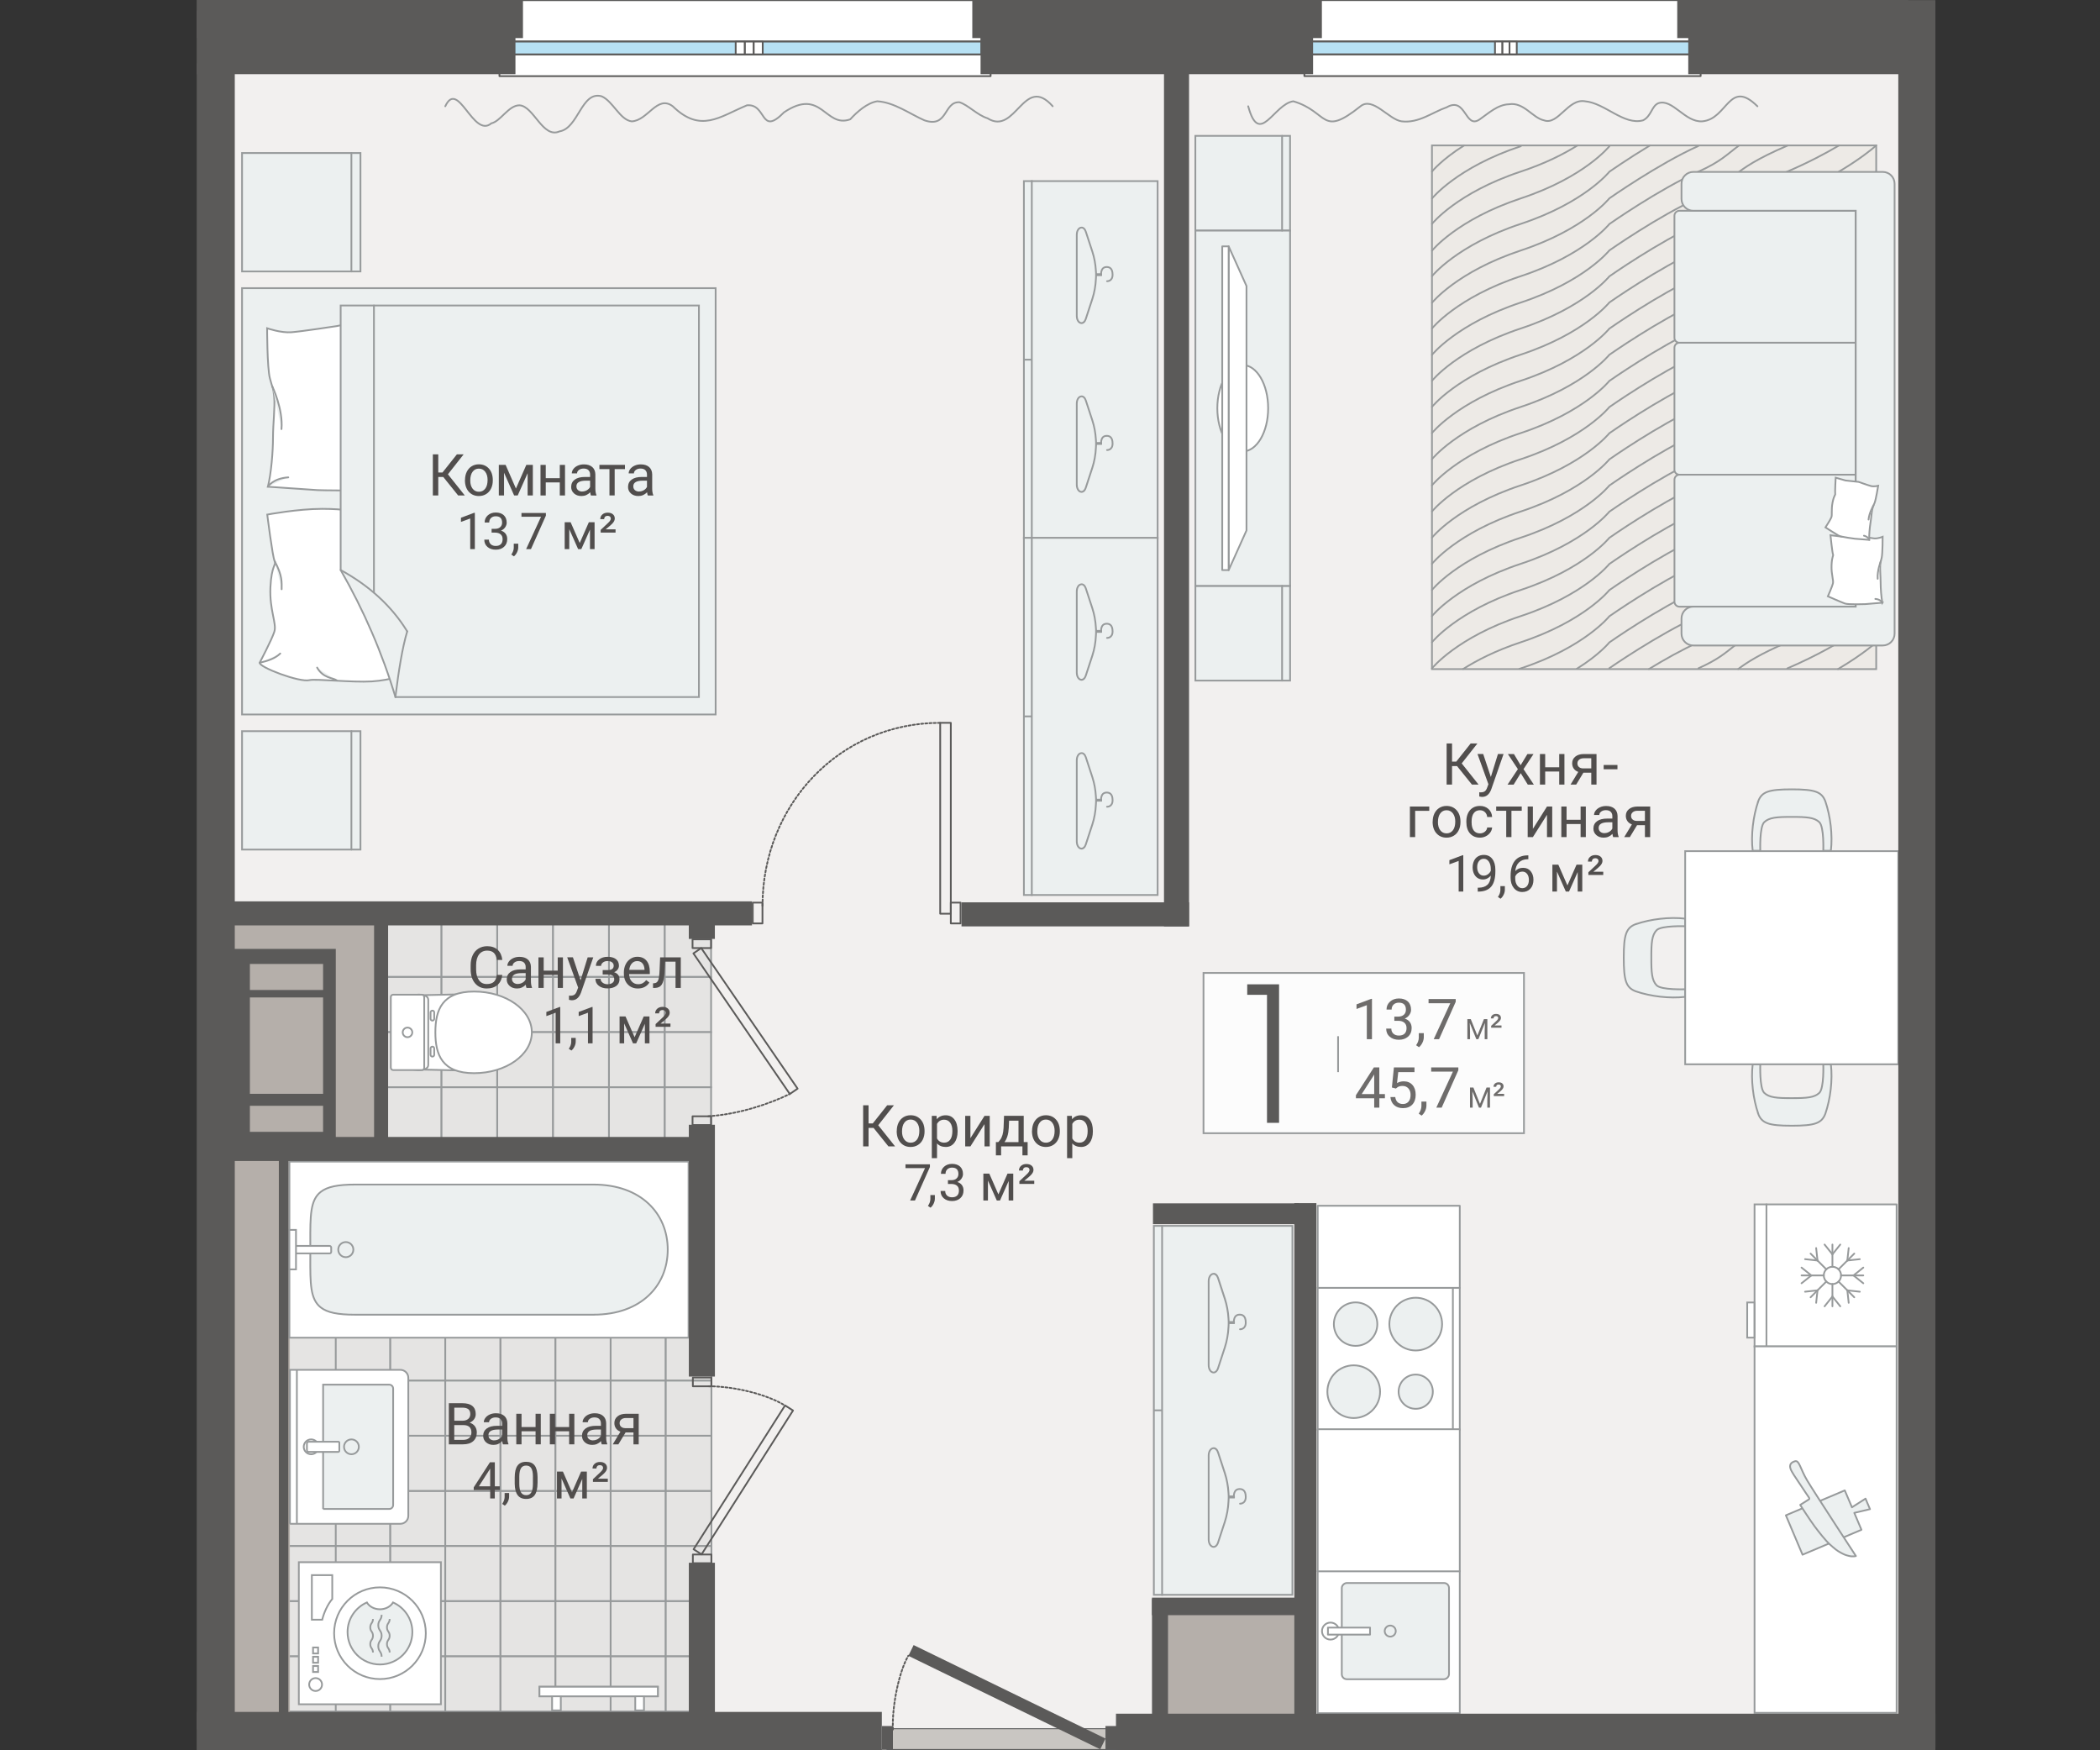 <?xml version="1.0" encoding="UTF-8"?>
<svg xmlns="http://www.w3.org/2000/svg" viewBox="0 0 600 500">
  <rect x="0" y="0" width="600" height="500" fill="#333333" stroke="none"/>
  <defs>
    <style>
      .cls-1 {
        fill: #fcfcfc;
      }

      .cls-1, .cls-2, .cls-3, .cls-4, .cls-5, .cls-6, .cls-7, .cls-8, .cls-9, .cls-10, .cls-11, .cls-12, .cls-13, .cls-14, .cls-15 {
        stroke-width: .5px;
      }

      .cls-1, .cls-2, .cls-3, .cls-4, .cls-5, .cls-6, .cls-9, .cls-10, .cls-11, .cls-14, .cls-15 {
        stroke: #979a9b;
      }

      .cls-1, .cls-3, .cls-4, .cls-5, .cls-16, .cls-6, .cls-9, .cls-10, .cls-17, .cls-14, .cls-15 {
        stroke-miterlimit: 10;
      }

      .cls-2, .cls-3, .cls-4, .cls-5, .cls-7, .cls-10, .cls-11, .cls-12, .cls-13, .cls-14 {
        stroke-linecap: round;
      }

      .cls-2, .cls-18, .cls-14, .cls-15 {
        fill: #ecf0f0;
      }

      .cls-2, .cls-7, .cls-8, .cls-11, .cls-12, .cls-13 {
        stroke-linejoin: round;
      }

      .cls-19 {
        fill: #b5afaa;
      }

      .cls-20 {
        fill: #979a9b;
      }

      .cls-3, .cls-9, .cls-11, .cls-13 {
        fill: #fff;
      }

      .cls-4 {
        fill: #edeae6;
      }

      .cls-5, .cls-6, .cls-7, .cls-8, .cls-17 {
        fill: none;
      }

      .cls-16 {
        fill: #c9c6c2;
        stroke: #565656;
        stroke-width: .25px;
      }

      .cls-21 {
        fill: #f2f0ef;
      }

      .cls-7 {
        stroke-dasharray: 0 0 .6 .6;
      }

      .cls-7, .cls-8, .cls-12, .cls-17, .cls-13 {
        stroke: #5b5a59;
      }

      .cls-22 {
        fill: #514e4d;
      }

      .cls-10 {
        fill: #e5e4e3;
      }

      .cls-12 {
        fill: #b7e1f4;
      }

      .cls-17 {
        stroke-width: .2px;
      }

      .cls-23 {
        fill: #5b5a59;
      }

      .cls-24 {
        fill: #6e6c6b;
      }
    </style>
  </defs>
  <g id="_ФОН" data-name="ФОН">
    <polyline class="cls-21" points="61.63 12.89 61.63 500 546.9 500 546.9 8.11 300.5 8.11"/>
  </g>
  <g id="_фон_" data-name="фон++">
    <g>
      <rect class="cls-10" x="174.46" y="425.91" width="15.75" height="15.75" transform="translate(364.67 867.57) rotate(-180)"/>
      <rect class="cls-10" x="174.46" y="441.66" width="15.75" height="15.75" transform="translate(364.67 899.07) rotate(-180)"/>
      <rect class="cls-10" x="190.21" y="425.91" width="13.05" height="15.75" transform="translate(393.48 867.57) rotate(-180)"/>
      <rect class="cls-10" x="190.21" y="441.66" width="13.05" height="15.75" transform="translate(393.48 899.07) rotate(-180)"/>
      <rect class="cls-10" x="174.46" y="457.41" width="15.75" height="15.75" transform="translate(364.67 930.57) rotate(-180)"/>
      <rect class="cls-10" x="174.46" y="473.16" width="15.75" height="15.75" transform="translate(364.67 962.08) rotate(-180)"/>
      <rect class="cls-10" x="190.21" y="457.41" width="13.05" height="15.75" transform="translate(393.48 930.57) rotate(-180)"/>
      <rect class="cls-10" x="190.21" y="473.16" width="13.05" height="15.75" transform="translate(393.48 962.08) rotate(-180)"/>
      <rect class="cls-10" x="142.96" y="425.91" width="15.75" height="15.75" transform="translate(301.67 867.57) rotate(-180)"/>
      <rect class="cls-10" x="142.96" y="441.66" width="15.75" height="15.75" transform="translate(301.67 899.07) rotate(-180)"/>
      <rect class="cls-10" x="158.71" y="425.91" width="15.75" height="15.75" transform="translate(333.17 867.57) rotate(-180)"/>
      <rect class="cls-10" x="158.71" y="441.66" width="15.75" height="15.75" transform="translate(333.17 899.07) rotate(-180)"/>
      <rect class="cls-10" x="142.96" y="457.41" width="15.75" height="15.75" transform="translate(301.67 930.57) rotate(-180)"/>
      <rect class="cls-10" x="142.96" y="473.16" width="15.75" height="15.75" transform="translate(301.67 962.08) rotate(-180)"/>
      <rect class="cls-10" x="158.71" y="457.41" width="15.75" height="15.75" transform="translate(333.17 930.57) rotate(-180)"/>
      <rect class="cls-10" x="158.71" y="473.16" width="15.75" height="15.75" transform="translate(333.17 962.08) rotate(-180)"/>
      <rect class="cls-10" x="127.21" y="425.91" width="15.75" height="15.75" transform="translate(270.16 867.57) rotate(-180)"/>
      <rect class="cls-10" x="127.21" y="441.66" width="15.75" height="15.75" transform="translate(270.16 899.07) rotate(-180)"/>
      <rect class="cls-10" x="127.21" y="457.41" width="15.75" height="15.75" transform="translate(270.16 930.57) rotate(-180)"/>
      <rect class="cls-10" x="127.21" y="473.16" width="15.75" height="15.75" transform="translate(270.16 962.08) rotate(-180)"/>
      <rect class="cls-10" x="111.45" y="425.91" width="15.75" height="15.75" transform="translate(238.66 867.57) rotate(-180)"/>
      <rect class="cls-10" x="111.45" y="441.66" width="15.75" height="15.75" transform="translate(238.66 899.07) rotate(-180)"/>
      <rect class="cls-10" x="111.45" y="457.41" width="15.75" height="15.75" transform="translate(238.66 930.57) rotate(-180)"/>
      <rect class="cls-10" x="111.45" y="473.16" width="15.75" height="15.75" transform="translate(238.66 962.08) rotate(-180)"/>
      <rect class="cls-10" x="95.7" y="425.91" width="15.75" height="15.75" transform="translate(207.16 867.57) rotate(-180)"/>
      <rect class="cls-10" x="95.7" y="441.66" width="15.75" height="15.75" transform="translate(207.16 899.07) rotate(-180)"/>
      <rect class="cls-10" x="95.7" y="457.41" width="15.75" height="15.75" transform="translate(207.16 930.57) rotate(-180)"/>
      <rect class="cls-10" x="95.7" y="473.16" width="15.75" height="15.75" transform="translate(207.16 962.08) rotate(-180)"/>
      <rect class="cls-10" x="80.18" y="425.91" width="15.75" height="15.75" transform="translate(176.11 867.57) rotate(-180)"/>
      <rect class="cls-10" x="80.18" y="441.66" width="15.75" height="15.75" transform="translate(176.11 899.07) rotate(-180)"/>
      <rect class="cls-10" x="80.18" y="457.41" width="15.75" height="15.75" transform="translate(176.11 930.57) rotate(-180)"/>
      <rect class="cls-10" x="80.18" y="473.16" width="15.75" height="15.75" transform="translate(176.11 962.08) rotate(-180)"/>
      <rect class="cls-10" x="64.43" y="425.91" width="15.75" height="15.75" transform="translate(144.61 867.57) rotate(-180)"/>
      <rect class="cls-10" x="64.43" y="441.66" width="15.75" height="15.75" transform="translate(144.61 899.07) rotate(-180)"/>
      <rect class="cls-10" x="64.43" y="457.41" width="15.75" height="15.75" transform="translate(144.61 930.57) rotate(-180)"/>
      <rect class="cls-10" x="64.43" y="473.16" width="15.75" height="15.75" transform="translate(144.61 962.08) rotate(-180)"/>
      <rect class="cls-10" x="174.46" y="378.65" width="15.75" height="15.75" transform="translate(364.67 773.06) rotate(-180)"/>
      <rect class="cls-10" x="190.21" y="378.65" width="13.05" height="15.75" transform="translate(393.48 773.06) rotate(-180)"/>
      <rect class="cls-10" x="174.46" y="394.4" width="15.75" height="15.75" transform="translate(364.67 804.56) rotate(-180)"/>
      <rect class="cls-10" x="174.46" y="410.16" width="15.75" height="15.75" transform="translate(364.67 836.06) rotate(-180)"/>
      <rect class="cls-10" x="190.21" y="394.4" width="13.05" height="15.75" transform="translate(393.48 804.56) rotate(-180)"/>
      <rect class="cls-10" x="190.21" y="410.16" width="13.05" height="15.75" transform="translate(393.48 836.06) rotate(-180)"/>
      <rect class="cls-10" x="142.96" y="378.65" width="15.75" height="15.75" transform="translate(301.67 773.06) rotate(-180)"/>
      <rect class="cls-10" x="158.71" y="378.65" width="15.75" height="15.75" transform="translate(333.17 773.06) rotate(-180)"/>
      <rect class="cls-10" x="142.96" y="394.4" width="15.75" height="15.75" transform="translate(301.67 804.56) rotate(-180)"/>
      <rect class="cls-10" x="142.96" y="410.16" width="15.75" height="15.75" transform="translate(301.67 836.06) rotate(-180)"/>
      <rect class="cls-10" x="158.71" y="394.4" width="15.75" height="15.75" transform="translate(333.17 804.56) rotate(-180)"/>
      <rect class="cls-10" x="158.71" y="410.16" width="15.75" height="15.75" transform="translate(333.17 836.06) rotate(-180)"/>
      <rect class="cls-10" x="127.21" y="378.65" width="15.75" height="15.75" transform="translate(270.16 773.06) rotate(-180)"/>
      <rect class="cls-10" x="127.21" y="394.4" width="15.75" height="15.75" transform="translate(270.16 804.56) rotate(-180)"/>
      <rect class="cls-10" x="127.21" y="410.16" width="15.75" height="15.75" transform="translate(270.16 836.06) rotate(-180)"/>
      <rect class="cls-10" x="111.45" y="378.65" width="15.75" height="15.75" transform="translate(238.66 773.06) rotate(-180)"/>
      <rect class="cls-10" x="111.45" y="394.4" width="15.75" height="15.75" transform="translate(238.66 804.56) rotate(-180)"/>
      <rect class="cls-10" x="111.45" y="410.16" width="15.75" height="15.75" transform="translate(238.66 836.06) rotate(-180)"/>
      <rect class="cls-10" x="95.7" y="378.65" width="15.75" height="15.75" transform="translate(207.16 773.06) rotate(-180)"/>
      <rect class="cls-10" x="95.7" y="394.4" width="15.75" height="15.75" transform="translate(207.16 804.56) rotate(-180)"/>
      <rect class="cls-10" x="95.7" y="410.16" width="15.75" height="15.75" transform="translate(207.16 836.06) rotate(-180)"/>
      <rect class="cls-10" x="80.18" y="378.65" width="15.75" height="15.75" transform="translate(176.11 773.06) rotate(-180)"/>
      <rect class="cls-10" x="80.18" y="394.4" width="15.75" height="15.75" transform="translate(176.11 804.56) rotate(-180)"/>
      <rect class="cls-10" x="80.18" y="410.16" width="15.75" height="15.75" transform="translate(176.11 836.06) rotate(-180)"/>
      <rect class="cls-10" x="64.43" y="378.65" width="15.75" height="15.75" transform="translate(144.61 773.06) rotate(-180)"/>
      <rect class="cls-10" x="64.43" y="394.4" width="15.75" height="15.75" transform="translate(144.61 804.56) rotate(-180)"/>
      <rect class="cls-10" x="64.43" y="410.16" width="15.75" height="15.75" transform="translate(144.61 836.06) rotate(-180)"/>
      <rect class="cls-10" x="174.46" y="331.4" width="15.75" height="15.75" transform="translate(364.67 678.55) rotate(-180)"/>
      <rect class="cls-10" x="190.21" y="331.4" width="13.05" height="15.75" transform="translate(393.48 678.55) rotate(-180)"/>
      <rect class="cls-10" x="174.46" y="347.15" width="15.75" height="15.75" transform="translate(364.67 710.05) rotate(-180)"/>
      <rect class="cls-10" x="174.46" y="362.9" width="15.75" height="15.75" transform="translate(364.67 741.55) rotate(-180)"/>
      <rect class="cls-10" x="190.21" y="347.15" width="13.05" height="15.75" transform="translate(393.48 710.05) rotate(-180)"/>
      <rect class="cls-10" x="190.21" y="362.9" width="13.05" height="15.75" transform="translate(393.48 741.55) rotate(-180)"/>
      <rect class="cls-10" x="142.96" y="331.4" width="15.75" height="15.75" transform="translate(301.67 678.55) rotate(-180)"/>
      <rect class="cls-10" x="158.71" y="331.4" width="15.75" height="15.75" transform="translate(333.17 678.55) rotate(-180)"/>
      <rect class="cls-10" x="142.96" y="347.15" width="15.75" height="15.75" transform="translate(301.67 710.05) rotate(-180)"/>
      <rect class="cls-10" x="142.96" y="362.9" width="15.75" height="15.75" transform="translate(301.67 741.55) rotate(-180)"/>
      <rect class="cls-10" x="158.71" y="347.15" width="15.75" height="15.75" transform="translate(333.17 710.05) rotate(-180)"/>
      <rect class="cls-10" x="158.71" y="362.9" width="15.75" height="15.75" transform="translate(333.17 741.55) rotate(-180)"/>
      <rect class="cls-10" x="127.21" y="331.4" width="15.75" height="15.75" transform="translate(270.16 678.55) rotate(-180)"/>
      <rect class="cls-10" x="127.21" y="347.15" width="15.75" height="15.75" transform="translate(270.16 710.05) rotate(-180)"/>
      <rect class="cls-10" x="127.21" y="362.9" width="15.75" height="15.75" transform="translate(270.16 741.55) rotate(-180)"/>
      <rect class="cls-10" x="111.45" y="331.4" width="15.75" height="15.75" transform="translate(238.66 678.55) rotate(-180)"/>
      <rect class="cls-10" x="111.45" y="347.15" width="15.75" height="15.75" transform="translate(238.66 710.05) rotate(-180)"/>
      <rect class="cls-10" x="111.45" y="362.9" width="15.75" height="15.75" transform="translate(238.66 741.55) rotate(-180)"/>
      <rect class="cls-10" x="95.7" y="331.4" width="15.75" height="15.75" transform="translate(207.16 678.55) rotate(-180)"/>
      <rect class="cls-10" x="95.7" y="347.15" width="15.75" height="15.75" transform="translate(207.16 710.05) rotate(-180)"/>
      <rect class="cls-10" x="95.7" y="362.9" width="15.75" height="15.75" transform="translate(207.16 741.55) rotate(-180)"/>
      <rect class="cls-10" x="80.18" y="331.4" width="15.75" height="15.75" transform="translate(176.11 678.55) rotate(-180)"/>
      <rect class="cls-10" x="80.18" y="347.15" width="15.75" height="15.75" transform="translate(176.11 710.05) rotate(-180)"/>
      <rect class="cls-10" x="80.18" y="362.9" width="15.75" height="15.75" transform="translate(176.11 741.55) rotate(-180)"/>
      <rect class="cls-10" x="64.43" y="331.4" width="15.75" height="15.75" transform="translate(144.61 678.55) rotate(-180)"/>
      <rect class="cls-10" x="64.43" y="347.15" width="15.75" height="15.75" transform="translate(144.61 710.05) rotate(-180)"/>
      <rect class="cls-10" x="64.43" y="362.9" width="15.75" height="15.75" transform="translate(144.61 741.55) rotate(-180)"/>
    </g>
    <g>
      <rect class="cls-10" x="173.98" y="263.34" width="15.96" height="15.75" transform="translate(363.91 542.43) rotate(-180)"/>
      <rect class="cls-10" x="173.98" y="279.09" width="15.96" height="15.75" transform="translate(363.91 573.93) rotate(-180)"/>
      <rect class="cls-10" x="189.94" y="263.34" width="13.23" height="15.75" transform="translate(393.11 542.43) rotate(-180)"/>
      <rect class="cls-10" x="189.94" y="279.09" width="13.23" height="15.75" transform="translate(393.11 573.93) rotate(-180)"/>
      <rect class="cls-10" x="173.98" y="294.84" width="15.96" height="15.75" transform="translate(363.91 605.44) rotate(-180)"/>
      <rect class="cls-10" x="173.98" y="310.59" width="15.96" height="15.75" transform="translate(363.91 636.94) rotate(-180)"/>
      <rect class="cls-10" x="189.94" y="294.84" width="13.23" height="15.75" transform="translate(393.11 605.44) rotate(-180)"/>
      <rect class="cls-10" x="189.94" y="310.59" width="13.23" height="15.75" transform="translate(393.11 636.94) rotate(-180)"/>
      <rect class="cls-10" x="142.05" y="263.34" width="15.96" height="15.75" transform="translate(300.06 542.43) rotate(-180)"/>
      <rect class="cls-10" x="142.05" y="279.09" width="15.96" height="15.75" transform="translate(300.06 573.93) rotate(-180)"/>
      <rect class="cls-10" x="158.01" y="263.34" width="15.96" height="15.75" transform="translate(331.99 542.43) rotate(-180)"/>
      <rect class="cls-10" x="158.01" y="279.09" width="15.96" height="15.75" transform="translate(331.99 573.93) rotate(-180)"/>
      <rect class="cls-10" x="142.05" y="294.84" width="15.96" height="15.75" transform="translate(300.06 605.44) rotate(-180)"/>
      <rect class="cls-10" x="142.05" y="310.59" width="15.96" height="15.75" transform="translate(300.06 636.94) rotate(-180)"/>
      <rect class="cls-10" x="158.01" y="294.84" width="15.96" height="15.75" transform="translate(331.99 605.44) rotate(-180)"/>
      <rect class="cls-10" x="158.01" y="310.59" width="15.96" height="15.75" transform="translate(331.99 636.94) rotate(-180)"/>
      <rect class="cls-10" x="126.08" y="263.34" width="15.96" height="15.75" transform="translate(268.13 542.43) rotate(-180)"/>
      <rect class="cls-10" x="126.08" y="279.09" width="15.96" height="15.75" transform="translate(268.13 573.93) rotate(-180)"/>
      <rect class="cls-10" x="126.08" y="294.84" width="15.96" height="15.75" transform="translate(268.13 605.44) rotate(-180)"/>
      <rect class="cls-10" x="126.08" y="310.59" width="15.96" height="15.75" transform="translate(268.13 636.94) rotate(-180)"/>
      <rect class="cls-10" x="110.12" y="263.34" width="15.96" height="15.75" transform="translate(236.21 542.43) rotate(-180)"/>
      <rect class="cls-10" x="110.12" y="279.09" width="15.96" height="15.75" transform="translate(236.21 573.93) rotate(-180)"/>
      <rect class="cls-10" x="110.12" y="294.84" width="15.96" height="15.75" transform="translate(236.21 605.44) rotate(-180)"/>
      <rect class="cls-10" x="110.12" y="310.59" width="15.96" height="15.75" transform="translate(236.21 636.94) rotate(-180)"/>
    </g>
    <rect class="cls-19" x="60.64" y="260.81" width="49.48" height="65.53" transform="translate(170.76 587.16) rotate(180)"/>
    <rect class="cls-19" x="58.2" y="329.73" width="24.63" height="166.37" transform="translate(141.02 825.83) rotate(180)"/>
    <rect class="cls-19" x="331.79" y="459.61" width="41.17" height="35.72" transform="translate(704.75 954.93) rotate(180)"/>
  </g>
  <g id="_чиркаши_коридор" data-name="чиркаши коридор">
    <line class="cls-17" x1="319.4" y1="499.75" x2="250.17" y2="499.75"/>
    <rect class="cls-16" x="253.4" y="493.85" width="66.46" height="5.94" transform="translate(573.27 993.63) rotate(180)"/>
  </g>
  <g id="_Шторы" data-name="Шторы">
    <path class="cls-5" d="m127.22,30.36c3.7-7.92,7.98,9.26,13.17,4.87,2.65-.57,4.91-5.15,8.02-5.15,4.11.22,6.66,9.6,11.46,7.45,5.41-.88,6.26-11.65,12.03-10.02,3.24,1.4,5.25,6.78,8.59,7.16,4.64-.22,7.29-7.68,11.74-4.3,7.96,7.73,13.31,2.99,21.19-.29,5.74-.52,3.68,9.03,10.6,2,10.8-7.23,11.66,4.6,18.9,2.01,1.97-2.16,4.87-4.71,7.73-5.16,4.85.29,9.3,3.61,13.46,5.44,6.78,2.32,5.44-5.38,10.02-5.16,2.42.73,5.08,3.67,8.02,4.58,8.12,5.1,10.35-12.77,18.62-3.44"/>
    <path class="cls-5" d="m356.63,30.36c3.21,11.8,7.3-.65,12.89-1.43,10.13,3,7.86,10.48,19.19,1.43,3.52-2.86,8.09,3.81,11.74,4.3,4.94.6,8.79-2.6,12.89-4.01,5.59-3.22,5.18,6.41,9.45,3.44,2.41-1.66,5.09-4.2,8.31-4.3,4.26-.72,6.77,3.9,10.02,4.58,4.06,1.53,6.89-6.31,11.74-5.44,5.75.51,11.09,6.97,16.61,5.44,2.37-1.23,2.4-4.02,4.3-4.87,4.1-1.44,7.61,5.5,12.6,5.16,7.25-.61,7.64-12.32,15.75-4.3"/>
  </g>
  <g id="_ДВЕРИ" data-name="ДВЕРИ">
    <g>
      <rect class="cls-8" x="197.96" y="393.53" width="5.3" height="2.49"/>
      <rect class="cls-8" x="188.02" y="421.45" width="48.7" height="2.7" transform="translate(-258.36 375.11) rotate(-57.55)"/>
      <rect class="cls-8" x="197.96" y="444.07" width="5.3" height="2.49"/>
      <path class="cls-7" d="m202.46,396.01c7.48,0,16.83,2.38,21.83,5.51"/>
    </g>
    <g>
      <rect class="cls-8" x="215.07" y="257.85" width="2.78" height="5.94"/>
      <rect class="cls-8" x="268.63" y="206.49" width="3.03" height="54.52"/>
      <rect class="cls-8" x="271.66" y="257.85" width="2.78" height="5.94"/>
      <path class="cls-7" d="m217.86,258.75c0-28.81,21.97-52.26,50.78-52.26"/>
    </g>
    <g>
      <rect class="cls-8" x="197.87" y="318.89" width="5.3" height="2.49"/>
      <rect class="cls-8" x="211.65" y="267.33" width="2.7" height="48.7" transform="translate(-127.62 171.58) rotate(-34.44)"/>
      <rect class="cls-8" x="197.87" y="268.34" width="5.3" height="2.49"/>
      <path class="cls-7" d="m202.36,318.88c8.83-.57,17.55-3.57,23.29-6.36"/>
    </g>
    <g>
      <rect class="cls-23" x="251.98" y="493.07" width="3.14" height="6.64"/>
      <rect class="cls-23" x="285.98" y="454.31" width="3.42" height="60.98" transform="translate(-274.13 531.18) rotate(-64.03)"/>
      <rect class="cls-23" x="315.85" y="493.07" width="3.14" height="6.64"/>
      <path class="cls-7" d="m255.12,494.08c-.3-6.73,1.76-16.62,4.41-21.1"/>
    </g>
  </g>
  <g id="_ОКНА" data-name="ОКНА">
    <g>
      <rect class="cls-13" x="374.75" y=".03" width="109.07" height="11.82"/>
      <rect class="cls-13" x="372.68" y="15.51" width="113.22" height="6.22"/>
      <rect class="cls-12" x="374.75" y="11.86" width="109.07" height="3.66"/>
      <rect class="cls-13" x="429.22" y="11.86" width="2.07" height="3.66"/>
      <rect class="cls-13" x="427.14" y="11.86" width="2.07" height="3.66"/>
      <rect class="cls-13" x="431.29" y="11.86" width="2.07" height="3.66"/>
      <rect class="cls-13" x="483.83" y="11.86" width="2.07" height="3.66"/>
      <rect class="cls-13" x="372.68" y="11.86" width="2.07" height="3.66"/>
    </g>
    <g>
      <rect class="cls-13" x="145.27" y=".05" width="135.19" height="11.82"/>
      <rect class="cls-13" x="142.7" y="15.53" width="140.33" height="6.22"/>
      <rect class="cls-12" x="145.27" y="11.87" width="135.19" height="3.66"/>
      <rect class="cls-13" x="212.78" y="11.87" width="2.57" height="3.66"/>
      <rect class="cls-13" x="210.2" y="11.87" width="2.57" height="3.66"/>
      <rect class="cls-13" x="215.35" y="11.87" width="2.57" height="3.66"/>
      <rect class="cls-13" x="280.46" y="11.87" width="2.57" height="3.66"/>
      <rect class="cls-13" x="142.7" y="11.87" width="2.57" height="3.66"/>
    </g>
  </g>
  <g id="_САНТЕХНИКА_новая" data-name="САНТЕХНИКА новая">
    <g>
      <rect class="cls-9" x="82.69" y="331.83" width="114.04" height="50.31" transform="translate(279.42 713.97) rotate(180)"/>
      <path class="cls-15" d="m169.59,375.57h-68.09c-5.04,0-7.99-.62-9.87-2.09-3.01-2.36-3-6.88-2.97-14.37v-4.25c-.02-7.5-.04-12.02,2.97-14.37,1.88-1.47,4.83-2.1,9.87-2.1h68.09c13.62,0,21.19,8.34,21.19,18.59s-7.57,18.58-21.19,18.58Z"/>
      <g>
        <rect class="cls-9" x="83.01" y="355.91" width="11.61" height="2.14" rx=".45" ry=".45" transform="translate(177.64 713.97) rotate(-180)"/>
        <polygon class="cls-9" points="84.57 362.62 84.57 356.98 84.57 351.34 82.67 351.34 82.67 356.98 82.67 362.62 84.57 362.62"/>
      </g>
      <circle class="cls-15" cx="98.8" cy="356.98" r="2.16"/>
    </g>
    <g>
      <path class="cls-9" d="m77.75,396.4h43.98v31.56c0,1.25-1.02,2.27-2.27,2.27h-39.44c-1.25,0-2.27-1.02-2.27-2.27v-31.56h0Z" transform="translate(-313.57 513.05) rotate(-90)"/>
      <path class="cls-15" d="m84.57,403.3h35.53v18.88c0,.63-.51,1.13-1.13,1.13h-33.26c-.63,0-1.13-.51-1.13-1.13v-18.88h0Z" transform="translate(-310.98 515.65) rotate(-90)"/>
      <line class="cls-9" x1="84.82" y1="435.3" x2="84.82" y2="391.32"/>
      <circle class="cls-9" cx="88.9" cy="413.31" r="2.12"/>
      <circle class="cls-15" cx="100.41" cy="413.31" r="2.12"/>
      <path class="cls-9" d="m91.39,408.68h1.87c.29,0,.52.23.52.52v8.46c0,.16-.13.28-.28.28h-2.29c-.19,0-.34-.15-.34-.34v-8.4c0-.29.23-.52.52-.52Z" transform="translate(-320.99 505.64) rotate(-90)"/>
    </g>
    <g>
      <polygon class="cls-9" points="131.24 305.79 119.46 305.52 119.46 284.32 131.24 284.05 131.24 305.79"/>
      <g>
        <path class="cls-9" d="m123.54,301.84c.29,0,.52-.23.52-.51v-1.83c0-.28-.23-.51-.52-.51h0c-.29,0-.52.23-.52.51v1.83c0,.28.23.51.52.51h0Z"/>
        <path class="cls-9" d="m123.54,291.55c.29,0,.52-.23.52-.51v-1.83c0-.28-.23-.51-.52-.51h0c-.29,0-.52.23-.52.51v1.83c0,.28.23.51.52.51h0Z"/>
      </g>
      <path class="cls-9" d="m118.41,284.26c.63-.11,1.25-.16,1.85-.08,1.62.21,2.1.69,2.1,1.54v18.4c0,.85-.48,1.32-2.1,1.54-.59.08-1.22.03-1.85-.08v-21.31Z"/>
      <path class="cls-9" d="m135.45,306.57c9.11,0,16.5-5.22,16.5-11.66,0-6.44-7.39-11.66-16.5-11.66-9.11,0-11.06,5.22-11.06,11.66,0,6.44,1.94,11.66,11.06,11.66Z"/>
      <rect class="cls-9" x="111.66" y="284.15" width="9.55" height="21.54" rx=".67" ry=".67"/>
      <circle class="cls-9" cx="116.43" cy="294.92" r="1.37"/>
    </g>
    <g>
      <rect class="cls-9" x="85.37" y="446.27" width="40.59" height="40.59" transform="translate(-360.89 572.23) rotate(-90)"/>
      <circle class="cls-9" cx="108.56" cy="466.56" r="13.1"/>
      <path class="cls-15" d="m108.56,459.72c-1.65,0-3.06-.8-3.74-1.95-3.25,1.44-5.52,4.68-5.52,8.46,0,5.12,4.15,9.26,9.26,9.26s9.26-4.15,9.26-9.26c0-3.78-2.27-7.02-5.52-8.46-.69,1.15-2.1,1.95-3.74,1.95Z"/>
      <path class="cls-6" d="m109.04,461.29c0,1.5-.96,1.5-.96,2.99s.96,1.5.96,2.99-.96,1.5-.96,3,.96,1.5.96,3"/>
      <path class="cls-9" d="m89.1,462.7v-12.73h5.83v6.81c-1.27,1.47-2.37,3.86-2.87,5.92h-2.96Z"/>
      <g>
        <rect class="cls-9" x="89.31" y="476.04" width="1.71" height="1.45" transform="translate(-386.6 566.94) rotate(-90)"/>
        <rect class="cls-9" x="89.31" y="473.4" width="1.71" height="1.45" transform="translate(-383.96 564.3) rotate(-90)"/>
        <rect class="cls-9" x="89.31" y="470.76" width="1.71" height="1.45" transform="translate(-381.32 561.65) rotate(-90)"/>
      </g>
      <circle class="cls-9" cx="90.17" cy="481.22" r="1.84"/>
      <path class="cls-6" d="m111.33,462.5c0,1.19-.77,1.19-.77,2.39,0,1.19.77,1.19.77,2.39s-.77,1.2-.77,2.39c0,1.2.77,1.2.77,2.39"/>
      <path class="cls-6" d="m106.56,462.5c0,1.19-.77,1.19-.77,2.39,0,1.19.77,1.19.77,2.39s-.77,1.2-.77,2.39.77,1.2.77,2.39"/>
    </g>
    <g>
      <g>
        <rect class="cls-9" x="154.13" y="481.85" width="33.83" height="2.73"/>
        <rect class="cls-9" x="154.13" y="481.85" width="33.83" height="2.73"/>
      </g>
      <rect class="cls-9" x="181.5" y="484.58" width="2.49" height="4.03"/>
      <rect class="cls-9" x="157.74" y="484.58" width="2.49" height="4.03"/>
    </g>
  </g>
  <g id="_МЕБЕЛЬ_новая" data-name="МЕБЕЛЬ новая">
    <g>
      <g>
        <rect class="cls-18" x="329.68" y="350.19" width="39.59" height="105.4"/>
        <path class="cls-20" d="m369.01,350.44v104.9h-39.09v-104.9h39.09m.5-.5h-40.09v105.9h40.09v-105.9h0Z"/>
      </g>
      <line class="cls-6" x1="332.03" y1="349.94" x2="332.03" y2="455.84"/>
      <line class="cls-15" x1="332.03" y1="402.89" x2="329.69" y2="402.89"/>
      <g>
        <path class="cls-14" d="m354.29,379.73s1.64.1,1.64-1.93-1.1-2.25-1.71-2.25-1.71.17-1.71,2.25"/>
        <g>
          <rect class="cls-18" x="351.22" y="377.65" width="1.34" height=".32"/>
          <path class="cls-20" d="m352.73,377.4h-1.67s-.09.04-.09.09v.65s.04.09.09.09h1.67s.09-.04.09-.09v-.65s-.04-.09-.09-.09h0Z"/>
        </g>
        <g>
          <path class="cls-18" d="m346.75,392.08c-.1,0-.2-.02-.3-.05-.67-.21-1.12-1.05-1.12-2.08v-23.96c0-1.03.45-1.86,1.12-2.07.1-.03.2-.05.3-.05.52,0,1,.46,1.25,1.19l1.95,5.95c.56,1.73.92,3.66,1.04,5.59l.06.91v.7l-.04.8c-.09,2.06-.46,4.11-1.05,5.92l-1.95,5.95c-.25.74-.73,1.2-1.25,1.2h0Z"/>
          <path class="cls-20" d="m346.75,364.13c.41,0,.8.39,1.01,1.02l1.95,5.95c.56,1.71.91,3.62,1.03,5.53l.05.81v.08s0,.68,0,.68l-.04.81c-.09,2.03-.45,4.06-1.04,5.85l-1.95,5.95c-.21.63-.6,1.03-1.01,1.03-.07,0-.15-.01-.22-.04-.56-.18-.95-.93-.95-1.84v-23.96c0-.9.39-1.66.95-1.83.08-.02.15-.04.23-.04m0-.5c-.12,0-.25.02-.38.06-.78.25-1.3,1.17-1.3,2.31v23.96c0,1.14.52,2.07,1.3,2.31.13.04.25.06.37.06.63,0,1.2-.51,1.49-1.37l1.95-5.95c.6-1.84.97-3.91,1.07-5.99l.04-.81v-.82h0l-.05-.81c-.12-1.95-.48-3.9-1.05-5.65l-1.95-5.95c-.29-.86-.85-1.37-1.48-1.37h0Z"/>
        </g>
      </g>
      <g>
        <path class="cls-14" d="m354.29,429.55s1.64.1,1.64-1.93-1.1-2.25-1.71-2.25-1.71.17-1.71,2.25"/>
        <g>
          <rect class="cls-18" x="351.22" y="427.46" width="1.34" height=".32"/>
          <path class="cls-20" d="m352.73,427.21h-1.67s-.09.04-.09.09v.65s.04.09.09.09h1.67s.09-.04.09-.09v-.65s-.04-.09-.09-.09h0Z"/>
        </g>
        <g>
          <path class="cls-18" d="m346.75,441.9c-.1,0-.2-.02-.3-.05-.67-.21-1.12-1.05-1.12-2.08v-23.96c0-1.03.45-1.86,1.12-2.07.1-.03.2-.05.3-.05.52,0,1,.46,1.25,1.19l1.95,5.95c.56,1.73.92,3.66,1.04,5.59l.06.91v.7l-.04.8c-.09,2.06-.46,4.11-1.05,5.92l-1.95,5.95c-.25.74-.73,1.2-1.25,1.2h0Z"/>
          <path class="cls-20" d="m346.75,413.94c.41,0,.8.39,1.01,1.02l1.95,5.95c.56,1.71.91,3.62,1.03,5.53l.05.81v.08s0,.68,0,.68l-.04.81c-.09,2.03-.45,4.06-1.04,5.85l-1.95,5.95c-.21.63-.6,1.03-1.01,1.03-.07,0-.15-.01-.22-.04-.56-.18-.95-.93-.95-1.84v-23.96c0-.9.39-1.66.95-1.83.08-.02.15-.04.23-.04m0-.5c-.12,0-.25.02-.38.06-.78.25-1.3,1.17-1.3,2.31v23.96c0,1.14.52,2.07,1.3,2.32.13.04.25.06.37.06.63,0,1.2-.51,1.49-1.37l1.95-5.95c.6-1.84.97-3.91,1.07-5.99l.04-.81v-.82h0l-.05-.81c-.12-1.95-.48-3.9-1.05-5.65l-1.95-5.95c-.29-.86-.85-1.37-1.48-1.37h0Z"/>
        </g>
      </g>
    </g>
    <g>
      <g>
        <g>
          <rect class="cls-18" x="292.54" y="51.73" width="38.21" height="102.03"/>
          <path class="cls-20" d="m330.5,51.98v101.53h-37.71V51.98h37.71m.5-.5h-38.71v102.53h38.71V51.48h0Z"/>
        </g>
        <line class="cls-6" x1="294.8" y1="51.48" x2="294.8" y2="154.01"/>
        <line class="cls-15" x1="294.8" y1="102.75" x2="292.54" y2="102.75"/>
        <g>
          <path class="cls-14" d="m316.3,80.33s1.58.1,1.58-1.87-1.06-2.18-1.65-2.18-1.65.16-1.65,2.18"/>
          <g>
            <rect class="cls-18" x="313.34" y="78.32" width="1.28" height=".29"/>
            <path class="cls-20" d="m314.79,78.07h-1.61s-.09.04-.09.09v.62s.04.09.09.09h1.61s.09-.04.09-.09v-.62s-.04-.09-.09-.09h0Z"/>
          </g>
          <g>
            <path class="cls-18" d="m309.01,92.28c-.09,0-.19-.02-.29-.05-.65-.21-1.08-1.01-1.08-2v-23.2c0-.99.43-1.79,1.08-2,.1-.03.19-.05.29-.05.5,0,.96.44,1.2,1.15l1.89,5.76c.54,1.68.89,3.55,1,5.41l.06.88v.67l-.04.77c-.09,1.99-.44,3.97-1.02,5.73l-1.89,5.76c-.24.71-.7,1.15-1.2,1.15h0Z"/>
            <path class="cls-20" d="m309.02,65.24c.39,0,.76.38.96.98l1.89,5.76c.54,1.65.88,3.5.99,5.35l.05.78v.08s0,.66,0,.66l-.04.79c-.09,1.97-.44,3.93-1.01,5.66l-1.89,5.76c-.2.61-.57.98-.96.98-.07,0-.14-.01-.21-.03-.53-.17-.9-.89-.9-1.76v-23.2c0-.87.37-1.59.91-1.76.07-.02.14-.03.21-.03m0-.5c-.12,0-.24.02-.37.06-.75.24-1.25,1.13-1.25,2.24v23.2c0,1.1.5,2,1.25,2.24.12.04.24.06.36.06.61,0,1.16-.5,1.44-1.33l1.89-5.76c.58-1.78.94-3.78,1.03-5.8l.04-.79v-.79h0l-.05-.78c-.11-1.89-.46-3.77-1.01-5.47l-1.89-5.76c-.28-.83-.82-1.32-1.43-1.32h0Z"/>
          </g>
        </g>
        <g>
          <path class="cls-14" d="m316.3,128.56s1.58.1,1.58-1.87-1.06-2.18-1.65-2.18-1.65.16-1.65,2.18"/>
          <g>
            <rect class="cls-18" x="313.34" y="126.54" width="1.28" height=".29"/>
            <path class="cls-20" d="m314.79,126.29h-1.61s-.09.04-.09.09v.62s.04.08.09.08h1.61s.09-.04.09-.08v-.62s-.04-.09-.09-.09h0Z"/>
          </g>
          <g>
            <path class="cls-18" d="m309.01,140.5c-.09,0-.19-.02-.29-.05-.65-.21-1.08-1.01-1.08-2v-23.2c0-.99.43-1.79,1.08-2,.1-.03.19-.05.29-.05.5,0,.96.44,1.2,1.15l1.89,5.76c.54,1.68.89,3.55,1,5.41l.06.88v.67l-.04.77c-.09,1.99-.44,3.97-1.02,5.73l-1.89,5.76c-.24.71-.7,1.15-1.2,1.15h0Z"/>
            <path class="cls-20" d="m309.02,113.46c.39,0,.76.38.96.98l1.89,5.76c.54,1.65.88,3.5.99,5.35l.05.78v.08s0,.66,0,.66l-.04.79c-.09,1.97-.44,3.93-1.01,5.66l-1.89,5.76c-.2.61-.57.98-.96.98-.07,0-.14-.01-.21-.03-.53-.17-.9-.89-.9-1.76v-23.2c0-.87.37-1.59.91-1.76.07-.02.14-.03.21-.03m0-.5c-.12,0-.24.02-.37.06-.75.24-1.25,1.13-1.25,2.24v23.2c0,1.1.5,2,1.25,2.24.12.04.24.06.36.06.61,0,1.16-.5,1.44-1.33l1.89-5.76c.58-1.78.94-3.78,1.03-5.8l.04-.79v-.79h0l-.05-.78c-.11-1.89-.46-3.77-1.01-5.47l-1.89-5.76c-.28-.83-.82-1.32-1.43-1.32h0Z"/>
          </g>
        </g>
      </g>
      <g>
        <g>
          <rect class="cls-18" x="292.54" y="153.64" width="38.21" height="102.03"/>
          <path class="cls-20" d="m330.5,153.89v101.53h-37.71v-101.53h37.71m.5-.5h-38.71v102.53h38.71v-102.53h0Z"/>
        </g>
        <line class="cls-6" x1="294.8" y1="153.39" x2="294.8" y2="255.92"/>
        <line class="cls-15" x1="294.8" y1="204.65" x2="292.54" y2="204.65"/>
        <g>
          <path class="cls-14" d="m316.3,182.23s1.58.1,1.58-1.87-1.06-2.18-1.65-2.18-1.65.16-1.65,2.18"/>
          <g>
            <rect class="cls-18" x="313.34" y="180.22" width="1.28" height=".29"/>
            <path class="cls-20" d="m314.79,179.97h-1.61s-.09.04-.09.09v.62s.04.09.09.09h1.61s.09-.04.09-.09v-.62s-.04-.09-.09-.09h0Z"/>
          </g>
          <g>
            <path class="cls-18" d="m309.01,194.18c-.09,0-.19-.02-.29-.05-.65-.2-1.08-1.01-1.08-2v-23.2c0-.99.43-1.79,1.08-2,.1-.03.19-.05.29-.05.5,0,.96.44,1.19,1.15l1.89,5.76c.54,1.68.89,3.55,1,5.41l.06.88v.68l-.04.77c-.09,1.99-.44,3.97-1.02,5.73l-1.89,5.76c-.24.71-.7,1.15-1.2,1.15h0Z"/>
            <path class="cls-20" d="m309.02,167.14c.39,0,.76.38.96.98l1.89,5.76c.54,1.66.88,3.5.99,5.35l.05.78v.08s0,.66,0,.66l-.04.79c-.09,1.97-.44,3.93-1.01,5.66l-1.89,5.76c-.2.61-.57.98-.96.98-.07,0-.14-.01-.21-.03-.53-.17-.9-.89-.9-1.76v-23.2c0-.87.37-1.59.91-1.76.07-.02.14-.03.21-.03m0-.5c-.12,0-.24.02-.37.06-.75.24-1.25,1.13-1.25,2.24v23.2c0,1.1.5,2,1.25,2.24.12.04.24.06.36.06.61,0,1.16-.5,1.44-1.33l1.89-5.76c.58-1.78.94-3.78,1.03-5.8l.04-.79v-.79h0l-.05-.78c-.11-1.89-.46-3.77-1.01-5.47l-1.89-5.76c-.28-.83-.82-1.32-1.43-1.32h0Z"/>
          </g>
        </g>
        <g>
          <path class="cls-14" d="m316.3,230.46s1.58.1,1.58-1.87-1.06-2.18-1.65-2.18-1.65.16-1.65,2.18"/>
          <g>
            <rect class="cls-18" x="313.34" y="228.45" width="1.28" height=".29"/>
            <path class="cls-20" d="m314.79,228.2h-1.61s-.09.04-.09.09v.62s.04.09.09.09h1.61s.09-.04.09-.09v-.62s-.04-.09-.09-.09h0Z"/>
          </g>
          <g>
            <path class="cls-18" d="m309.01,242.41c-.09,0-.19-.02-.29-.05-.65-.2-1.08-1.01-1.08-2v-23.2c0-.99.43-1.79,1.08-2,.1-.03.19-.05.29-.05.5,0,.96.44,1.19,1.15l1.89,5.76c.54,1.68.89,3.55,1,5.41l.06.88v.67l-.04.77c-.09,1.99-.44,3.97-1.02,5.73l-1.89,5.76c-.24.71-.7,1.15-1.2,1.15h0Z"/>
            <path class="cls-20" d="m309.02,215.37c.39,0,.76.38.96.98l1.89,5.76c.54,1.66.88,3.5.99,5.35l.05.78v.08s0,.66,0,.66l-.04.79c-.09,1.97-.44,3.93-1.01,5.66l-1.89,5.76c-.2.61-.57.98-.96.98-.07,0-.14-.01-.21-.03-.53-.17-.9-.89-.9-1.76v-23.2c0-.87.37-1.59.91-1.76.07-.02.14-.03.21-.03m0-.5c-.12,0-.24.02-.37.06-.75.24-1.25,1.13-1.25,2.24v23.2c0,1.1.5,2,1.25,2.24.12.04.24.06.36.06.61,0,1.16-.5,1.44-1.33l1.89-5.76c.58-1.78.94-3.78,1.03-5.8l.04-.79v-.79h0l-.05-.78c-.11-1.89-.46-3.77-1.01-5.47l-1.89-5.76c-.28-.83-.82-1.32-1.43-1.32h0Z"/>
          </g>
        </g>
      </g>
    </g>
    <g>
      <rect class="cls-14" x="341.54" y="167.36" width="27.06" height="27.06" transform="translate(174.18 535.96) rotate(-90)"/>
      <rect class="cls-14" x="341.54" y="38.81" width="27.06" height="27.06" transform="translate(302.72 407.41) rotate(-90)"/>
      <rect class="cls-14" x="304.33" y="103.09" width="101.48" height="27.06" transform="translate(238.45 471.69) rotate(-90)"/>
      <line class="cls-14" x1="366.31" y1="194.42" x2="366.31" y2="167.36"/>
      <line class="cls-14" x1="366.31" y1="65.88" x2="366.31" y2="38.81"/>
      <ellipse class="cls-3" cx="355.07" cy="116.62" rx="7.26" ry="12.34"/>
      <polygon class="cls-11" points="351.05 116.62 351.05 162.86 356.14 151.53 356.14 116.62 356.14 81.71 351.05 70.38 351.05 116.62"/>
      <rect class="cls-11" x="303.89" y="115.7" width="92.48" height="1.83" transform="translate(233.51 466.75) rotate(-90)"/>
    </g>
    <g>
      <rect class="cls-14" x="75.93" y="75.55" width="121.78" height="135.31" transform="translate(280.02 6.39) rotate(90)"/>
      <g>
        <rect class="cls-14" x="69.16" y="208.87" width="33.83" height="33.83" transform="translate(311.86 139.71) rotate(90)"/>
        <line class="cls-14" x1="100.4" y1="242.7" x2="100.4" y2="208.87"/>
      </g>
      <g>
        <rect class="cls-14" x="69.16" y="43.71" width="33.83" height="33.83" transform="translate(146.7 -25.45) rotate(90)"/>
        <line class="cls-14" x1="100.4" y1="77.54" x2="100.4" y2="43.71"/>
      </g>
      <g>
        <path class="cls-3" d="m76.55,139.02c.93-3.79,1.45-10.02,1.45-13.98,0-3.96.61-8.78.34-11.65s-.45-2.27-1.23-5.32c-.79-3.05-.79-14.3-.79-14.3,0,0,3.93,1.38,6.96,1.14,3.04-.24,12.88-1.75,12.88-1.75l12.76-2.51,10.45,2.09s-1.49,11.94-2.07,13.12c-.58,1.18.9,1.11,1.18,7.51.28,6.4-1.83,10.21-1.12,12.49s4.16,8.79,4.16,8.79c0,0-11.27,4.1-14.06,4.94s-16.72.42-16.72.42l-14.2-.97Z"/>
        <path class="cls-14" d="m76.55,139.02s1.44-2.38,5.82-2.65"/>
        <path class="cls-14" d="m77.79,110.37s3.16,6.54,2.63,12.21"/>
      </g>
      <g>
        <path class="cls-3" d="m116.46,192.52c-.94-3.83,1.69-8.89,1.69-12.88,0-4-.62-8.87-.34-11.77.28-2.9.45-2.29,1.24-5.37.79-3.08.79-11.11.79-11.11l-7.03-2.19-11.5-2.99s-2.38-.85-9.28-.85c-6.9,0-15.67,1.64-15.67,1.64,0,0,1.51,12.05,2.09,13.24s-.9,1.12-1.19,7.58c-.28,6.46,1.85,10.31,1.13,12.62-.72,2.3-4.2,8.88-4.2,8.88-.12,1.32,11.41,5.68,14.2,4.98,1.76-.44,12.28.7,17.84.36s10.23-2.15,10.23-2.15Z"/>
        <path class="cls-14" d="m80.47,168.33c0-1.99.28-3.82-2.02-8.08"/>
        <path class="cls-14" d="m74.2,189.33c2.24-.52,4.36-1.18,5.87-2.64"/>
        <path class="cls-14" d="m96.17,194.32c-1.06-.71-3.87-.57-5.56-3.61"/>
      </g>
      <g>
        <path class="cls-14" d="m97.33,87.27v75.57c6.63,11.57,11.87,23.66,15.65,36.29h86.71s0-111.86,0-111.86h-102.36Z"/>
        <path class="cls-14" d="m112.97,199.14c.93-7.64,2.01-14.19,3.37-18.76"/>
        <path class="cls-14" d="m97.33,162.84c8.11,4.44,14.53,10.22,19.02,17.53"/>
        <line class="cls-14" x1="106.84" y1="87.27" x2="106.84" y2="169.27"/>
      </g>
    </g>
    <g>
      <polyline class="cls-3" points="541.89 344.05 501.3 344.05 501.3 384.65 541.89 384.65 541.89 344.05"/>
      <line class="cls-3" x1="504.7" y1="344.05" x2="504.7" y2="384.65"/>
      <rect class="cls-3" x="495.21" y="376.07" width="10.05" height="2.06" transform="translate(877.33 -123.14) rotate(90)"/>
      <g>
        <circle class="cls-3" cx="523.55" cy="364.35" r="2.47"/>
        <line class="cls-3" x1="532.37" y1="364.35" x2="526.02" y2="364.35"/>
        <line class="cls-3" x1="529.57" y1="364.35" x2="532.37" y2="366.59"/>
        <line class="cls-3" x1="532.37" y1="362.11" x2="529.57" y2="364.35"/>
        <line class="cls-3" x1="514.73" y1="364.35" x2="521.09" y2="364.35"/>
        <line class="cls-3" x1="517.53" y1="364.35" x2="514.73" y2="366.59"/>
        <line class="cls-3" x1="514.73" y1="362.11" x2="517.53" y2="364.35"/>
        <line class="cls-3" x1="529.79" y1="370.59" x2="525.29" y2="366.09"/>
        <line class="cls-3" x1="527.81" y1="368.61" x2="528.2" y2="372.17"/>
        <line class="cls-3" x1="531.37" y1="369" x2="527.81" y2="368.61"/>
        <line class="cls-3" x1="517.31" y1="358.11" x2="521.81" y2="362.61"/>
        <line class="cls-3" x1="519.29" y1="360.09" x2="515.73" y2="359.7"/>
        <line class="cls-3" x1="518.9" y1="356.53" x2="519.29" y2="360.09"/>
        <line class="cls-3" x1="523.55" y1="373.17" x2="523.55" y2="366.81"/>
        <line class="cls-3" x1="523.55" y1="370.37" x2="521.31" y2="373.17"/>
        <line class="cls-3" x1="525.79" y1="373.17" x2="523.55" y2="370.37"/>
        <line class="cls-3" x1="523.55" y1="355.53" x2="523.55" y2="361.88"/>
        <line class="cls-3" x1="523.55" y1="358.33" x2="521.31" y2="355.53"/>
        <line class="cls-3" x1="525.79" y1="355.53" x2="523.55" y2="358.33"/>
        <line class="cls-3" x1="517.31" y1="370.59" x2="521.81" y2="366.09"/>
        <line class="cls-3" x1="519.29" y1="368.61" x2="515.73" y2="369"/>
        <line class="cls-3" x1="518.9" y1="372.17" x2="519.29" y2="368.61"/>
        <line class="cls-3" x1="529.79" y1="358.11" x2="525.29" y2="362.61"/>
        <line class="cls-3" x1="527.81" y1="360.09" x2="528.2" y2="356.53"/>
        <line class="cls-3" x1="531.37" y1="359.7" x2="527.81" y2="360.09"/>
      </g>
    </g>
    <g>
      <polyline class="cls-11" points="376.48 408.49 417.08 408.49 417.08 367.89 376.48 367.89 376.48 408.49"/>
      <path class="cls-2" d="m404.49,402.45c2.7,0,4.89-2.19,4.89-4.89s-2.19-4.89-4.89-4.89c-2.7,0-4.89,2.19-4.89,4.89s2.19,4.89,4.89,4.89"/>
      <path class="cls-2" d="m404.49,385.79c4.16,0,7.54-3.37,7.54-7.54,0-4.16-3.37-7.53-7.54-7.53-4.16,0-7.53,3.37-7.53,7.53,0,4.16,3.37,7.54,7.53,7.54"/>
      <path class="cls-2" d="m387.31,384.47c3.43,0,6.21-2.78,6.21-6.21,0-3.43-2.78-6.21-6.21-6.21-3.43,0-6.21,2.78-6.21,6.21,0,3.43,2.78,6.21,6.21,6.21"/>
      <path class="cls-2" d="m386.78,405.09c4.16,0,7.53-3.37,7.53-7.53,0-4.16-3.37-7.53-7.53-7.53-4.16,0-7.53,3.37-7.53,7.53,0,4.16,3.37,7.53,7.53,7.53"/>
      <line class="cls-2" x1="415.11" y1="367.89" x2="415.11" y2="408.49"/>
    </g>
    <g>
      <polyline class="cls-11" points="376.48 489.4 417.08 489.4 417.08 448.81 376.48 448.81 376.48 489.4"/>
      <rect class="cls-2" x="384.94" y="450.64" width="27.49" height="30.63" rx="1.43" ry="1.43" transform="translate(-67.27 864.64) rotate(-90)"/>
      <path class="cls-2" d="m397.21,467.53c.87,0,1.58-.71,1.58-1.58,0-.87-.7-1.58-1.58-1.58-.87,0-1.58.71-1.58,1.58,0,.87.71,1.58,1.58,1.58"/>
      <circle class="cls-11" cx="380.14" cy="465.95" r="2.43"/>
      <polyline class="cls-11" points="379.41 464.95 379.41 466.96 391.44 466.96 391.44 464.95 379.41 464.95"/>
    </g>
    <polyline class="cls-11" points="417.08 448.87 417.08 408.28 376.48 408.28 376.48 448.87 417.08 448.87"/>
    <polyline class="cls-11" points="417.08 367.9 417.08 344.45 376.49 344.45 376.49 367.9 417.08 367.9"/>
    <rect class="cls-3" x="501.3" y="384.61" width="40.59" height="104.68" transform="translate(1043.19 873.91) rotate(180)"/>
    <g>
      <polygon class="cls-2" points="515.01 444.13 510.25 432.88 527.08 425.76 529.13 430.59 533.01 428.11 533.63 429.59 533.66 429.64 534.28 431.12 529.8 432.18 531.84 437.01 515.01 444.13"/>
      <path class="cls-2" d="m514.09,423.7c-1.21-1.86-2.18-3.14-2.52-4.16-.34-1.02.03-1.75,1.28-2.11,1.25-.36,1.49,2.14,3.48,5.48,1.99,3.34,13.93,21.6,13.93,21.6,0,0-.85.25-1.96-.02-1.11-.27-1.45-.44-2.45-.98-1.01-.54-1.67-1.1-2.99-2.28-1.32-1.18-3.13-3.52-4.39-5.19-1.26-1.68-4.13-6.14-4.13-6.14l2.34-1.48c.29-.16.37-.3.17-.61,0,0-1.55-2.26-2.76-4.12Z"/>
    </g>
    <g>
      <path class="cls-14" d="m502.33,318.15c1.05,2.75,3,3.43,9.6,3.43s8.55-.68,9.6-3.43c1.47-4.29,2.1-9.69,1.58-14.12h-2.17s.26,6.83-1.13,8.17c-1.39,1.33-3.57,1.52-7.87,1.5-4.31.02-6.48-.17-7.87-1.5-1.39-1.33-1.13-8.17-1.13-8.17h-2.17c-.53,4.43.11,9.83,1.58,14.12Z"/>
      <path class="cls-14" d="m467.36,263.99c-2.75,1.05-3.43,3-3.43,9.6s.68,8.55,3.43,9.6c4.29,1.47,9.69,2.1,14.12,1.58v-2.17s-6.83.26-8.17-1.13c-1.33-1.39-1.52-3.57-1.5-7.87-.02-4.31.17-6.48,1.5-7.87,1.33-1.39,8.17-1.13,8.17-1.13v-2.17c-4.43-.53-9.83.11-14.12,1.58Z"/>
      <path class="cls-14" d="m502.33,228.92c1.05-2.75,3-3.43,9.6-3.43s8.55.68,9.6,3.43c1.47,4.29,2.1,9.69,1.58,14.12h-2.17s.26-6.83-1.13-8.17c-1.39-1.33-3.57-1.52-7.87-1.5-4.31-.02-6.48.17-7.87,1.5-1.39,1.33-1.13,8.17-1.13,8.17h-2.17c-.53-4.43.11-9.83,1.58-14.12Z"/>
      <rect class="cls-3" x="481.48" y="243.14" width="60.89" height="60.89" transform="translate(1023.85 547.17) rotate(180)"/>
    </g>
    <g>
      <rect class="cls-4" x="409.13" y="41.54" width="126.93" height="149.6"/>
      <g>
        <path class="cls-4" d="m536.06,41.54s-7.9,7.41-25.39,14.94c-17.48,7.54-14.05,9.86-25.46,14.98-11.4,5.12-25.4,14.95-25.4,14.95,0,0-7.06,8.85-25.3,14.89-18.25,6.04-25.38,14.94-25.38,14.94"/>
        <path class="cls-4" d="m536.06,56.48s-7.9,7.41-25.39,14.94c-17.48,7.54-14.05,9.86-25.46,14.98-11.4,5.12-25.4,14.95-25.4,14.95,0,0-7.06,8.85-25.3,14.89-18.25,6.04-25.38,14.94-25.38,14.94"/>
        <path class="cls-4" d="m536.06,71.42s-7.9,7.41-25.39,14.94c-17.48,7.54-14.05,9.86-25.46,14.98-11.4,5.12-25.4,14.95-25.4,14.95,0,0-7.06,8.85-25.3,14.89-18.25,6.04-25.38,14.94-25.38,14.94"/>
        <path class="cls-4" d="m536.06,86.36s-7.9,7.41-25.39,14.94c-17.48,7.54-14.05,9.86-25.46,14.98-11.4,5.12-25.4,14.95-25.4,14.95,0,0-7.06,8.85-25.3,14.89-18.25,6.04-25.38,14.94-25.38,14.94"/>
        <path class="cls-4" d="m536.06,101.3s-7.9,7.41-25.39,14.94c-17.48,7.54-14.05,9.86-25.46,14.98-11.4,5.12-25.4,14.95-25.4,14.95,0,0-7.06,8.85-25.3,14.89-18.25,6.04-25.38,14.94-25.38,14.94"/>
        <path class="cls-4" d="m536.06,108.77s-7.9,7.41-25.39,14.94c-17.48,7.54-14.05,9.86-25.46,14.98-11.4,5.12-25.4,14.95-25.4,14.95,0,0-7.06,8.85-25.3,14.89-18.25,6.04-25.38,14.94-25.38,14.94"/>
        <path class="cls-4" d="m536.06,116.24s-7.9,7.41-25.39,14.94c-17.48,7.54-14.05,9.86-25.46,14.98-11.4,5.12-25.4,14.95-25.4,14.95,0,0-7.06,8.85-25.3,14.89-18.25,6.04-25.38,14.94-25.38,14.94"/>
        <path class="cls-4" d="m536.06,93.83s-7.9,7.41-25.39,14.94c-17.48,7.54-14.05,9.86-25.46,14.98-11.4,5.12-25.4,14.95-25.4,14.95,0,0-7.06,8.85-25.3,14.89-18.25,6.04-25.38,14.94-25.38,14.94"/>
        <path class="cls-4" d="m536.06,78.89s-7.9,7.41-25.39,14.94c-17.48,7.54-14.05,9.86-25.46,14.98-11.4,5.12-25.4,14.95-25.4,14.95,0,0-7.06,8.85-25.3,14.89-18.25,6.04-25.38,14.94-25.38,14.94"/>
        <path class="cls-4" d="m536.06,63.95s-7.9,7.41-25.39,14.94c-17.48,7.54-14.05,9.86-25.46,14.98-11.4,5.12-25.4,14.95-25.4,14.95,0,0-7.06,8.85-25.3,14.89-18.25,6.04-25.38,14.94-25.38,14.94"/>
        <path class="cls-4" d="m536.06,49.01s-7.9,7.41-25.39,14.94-14.05,9.86-25.46,14.98c-11.4,5.12-25.4,14.95-25.4,14.95,0,0-7.06,8.85-25.3,14.89-18.25,6.04-25.38,14.94-25.38,14.94"/>
        <path class="cls-4" d="m525.45,41.54c-3.82,2.27-8.72,4.86-14.77,7.47-17.48,7.54-14.05,9.86-25.46,14.98-11.4,5.12-25.4,14.95-25.4,14.95,0,0-7.06,8.85-25.3,14.89-18.25,6.04-25.38,14.94-25.38,14.94"/>
        <path class="cls-4" d="m496.88,41.54c-3.48,2.58-5.16,4.6-11.66,7.51-11.4,5.12-25.4,14.95-25.4,14.95,0,0-7.06,8.85-25.3,14.89-18.25,6.04-25.38,14.94-25.38,14.94"/>
        <path class="cls-4" d="m471.43,41.54c-6.53,3.95-11.61,7.52-11.61,7.52,0,0-7.06,8.85-25.3,14.89-18.25,6.04-25.38,14.94-25.38,14.94"/>
        <path class="cls-4" d="m450.71,41.54c-3.93,2.47-9.25,5.17-16.19,7.47-18.25,6.04-25.38,14.94-25.38,14.94"/>
        <path class="cls-4" d="m418.33,41.54c-6.45,4.04-9.2,7.47-9.2,7.47"/>
        <path class="cls-4" d="m536.06,123.71s-7.9,7.41-25.39,14.94c-17.48,7.54-14.05,9.86-25.46,14.98-11.4,5.12-25.4,14.95-25.4,14.95,0,0-7.06,8.85-25.3,14.89-7.1,2.35-12.51,5.13-16.48,7.65"/>
        <path class="cls-4" d="m536.06,131.18s-7.9,7.41-25.39,14.94c-17.48,7.54-14.05,9.86-25.46,14.98-11.4,5.12-25.4,14.95-25.4,14.95,0,0-7.06,8.85-25.3,14.89-.13.04-.27.09-.4.13"/>
        <path class="cls-4" d="m536.06,138.65s-7.9,7.41-25.39,14.94c-17.48,7.54-14.05,9.86-25.46,14.98-11.4,5.12-25.4,14.95-25.4,14.95,0,0-2.76,3.46-9.28,7.52"/>
        <path class="cls-4" d="m536.06,153.59s-7.9,7.41-25.39,14.94c-17.48,7.54-14.05,9.86-25.46,14.98-4.64,2.08-9.72,4.95-14.1,7.62"/>
        <path class="cls-4" d="m536.06,168.53s-7.9,7.41-25.39,14.94c-7.76,3.34-11.4,5.66-14.05,7.66"/>
        <path class="cls-4" d="m536.06,183.48s-3.48,3.26-10.93,7.66"/>
        <path class="cls-4" d="m536.06,146.12s-7.9,7.41-25.39,14.94c-17.48,7.54-14.05,9.86-25.46,14.98-11.4,5.12-25.4,14.85-25.4,14.85v.03"/>
        <path class="cls-4" d="m536.06,161.06s-7.9,7.41-25.39,14.94c-17.48,7.54-13.98,9.79-25.39,14.91h0"/>
        <path class="cls-4" d="m536.06,176s-7.9,7.41-25.39,14.94"/>
        <path class="cls-4" d="m510.68,41.6h0c-17.48,7.54-14.05,9.86-25.46,14.98-11.4,5.12-25.4,14.95-25.4,14.95,0,0-7.06,8.85-25.3,14.89-18.25,6.04-25.38,14.94-25.38,14.94"/>
        <path class="cls-4" d="m409.14,86.49s7.14-8.89,25.38-14.94c18.25-6.04,25.3-14.89,25.3-14.89,0,0,14-9.83,25.4-14.95h0"/>
        <path class="cls-4" d="m409.14,71.61s7.14-8.89,25.38-14.94c18.25-6.04,25.3-14.89,25.3-14.89h0"/>
        <path class="cls-4" d="m409.14,56.7s7.14-8.89,25.38-14.94"/>
      </g>
    </g>
    <g>
      <g>
        <path class="cls-14" d="m485.46,53.17h37.7v50.37c0,.78-.64,1.42-1.42,1.42h-34.86c-.78,0-1.42-.64-1.42-1.42v-50.37h0Z" transform="translate(583.37 -425.25) rotate(90)"/>
        <path class="cls-14" d="m485.46,90.87h37.7v50.37c0,.78-.64,1.42-1.42,1.42h-34.86c-.78,0-1.42-.64-1.42-1.42v-50.37h0Z" transform="translate(621.07 -387.55) rotate(90)"/>
        <path class="cls-14" d="m485.46,128.56h37.7v50.37c0,.78-.64,1.42-1.42,1.42h-34.86c-.78,0-1.42-.64-1.42-1.42v-50.37h0Z" transform="translate(658.77 -349.85) rotate(90)"/>
        <path class="cls-14" d="m541.31,181.03V60.21s0-7.72,0-7.72c0-1.87-1.51-3.38-3.38-3.38h-54.12c-1.87,0-3.38,1.51-3.38,3.38v4.34c0,1.87,1.51,3.38,3.38,3.38h46.4v113.09h-46.4c-1.87,0-3.38,1.51-3.38,3.38v4.34c0,1.87,1.51,3.38,3.38,3.38h54.12c1.87,0,3.38-1.51,3.38-3.38Z"/>
      </g>
      <g>
        <path class="cls-3" d="m537.82,172.19c-.32-1.58-.5-4.17-.5-5.82s-.21-3.66-.12-4.85.15-.95.43-2.22c.27-1.27.27-5.96.27-5.96,0,0-1.36.57-2.41.47-1.05-.1-4.46-.73-4.46-.73l-4.54.24-3.5-.42s.52,4.97.72,5.46-.31.46-.41,3.13c-.1,2.66.63,4.25.39,5.2s-1.44,3.66-1.44,3.66c0,0,3.9,1.71,4.87,2.06s5.79.17,5.79.17l4.92-.41Z"/>
        <path class="cls-3" d="m537.82,172.19s-.5-.99-2.01-1.1"/>
        <path class="cls-3" d="m537.39,160.26s-1.09,2.72-.91,5.08"/>
      </g>
      <g>
        <path class="cls-3" d="m534.06,154.2c-.05-1.34.14-3.48.36-4.83.22-1.35.31-3.02.55-3.99.24-.97.25-.75.64-1.76s1.01-4.84,1.01-4.84c0,0-1.19.29-2.04.07-.85-.22-3.55-1.19-3.55-1.19l-3.74-.4-2.81-.8s-.23,4.14-.14,4.57c.1.43-.32.34-.75,2.51-.43,2.17-.04,3.56-.37,4.31s-1.66,2.81-1.66,2.81c0,0,2.97,1.91,3.71,2.33s4.71.91,4.71.91l4.08.32Z"/>
        <path class="cls-3" d="m534.06,154.2s-.28-.88-1.5-1.17"/>
        <path class="cls-3" d="m535.29,144.38s-1.25,2.08-1.42,4.04"/>
      </g>
    </g>
  </g>
  <g id="_ЦИФРЫ" data-name="ЦИФРЫ">
    <g>
      <path class="cls-22" d="m418.08,254.69h-1.32v-8.75l-2.65.97v-1.19l3.76-1.41h.21v10.38Z"/>
      <path class="cls-22" d="m425.93,250.15c-.27.33-.6.59-.98.79-.38.2-.8.3-1.25.3-.6,0-1.11-.15-1.56-.44-.44-.29-.78-.71-1.03-1.24-.24-.53-.36-1.12-.36-1.76,0-.69.13-1.31.39-1.87.26-.55.63-.98,1.12-1.27.48-.29,1.04-.44,1.69-.44,1.02,0,1.83.38,2.42,1.15.59.76.88,1.81.88,3.13v.38c0,2.01-.4,3.48-1.19,4.4-.79.92-1.99,1.4-3.6,1.42h-.25v-1.11h.28c1.08-.02,1.92-.3,2.5-.85.58-.55.9-1.41.95-2.59Zm-2.02,0c.44,0,.85-.13,1.22-.4.37-.27.64-.6.81-1v-.52c0-.86-.19-1.56-.56-2.1-.37-.54-.85-.81-1.42-.81s-1.04.22-1.39.66c-.35.44-.52,1.02-.52,1.75s.17,1.29.51,1.74.79.68,1.36.68Z"/>
      <path class="cls-22" d="m428.73,256.74l-.75-.51c.44-.62.68-1.26.7-1.92v-1.18h1.28v1.03c0,.48-.12.96-.35,1.43-.23.48-.53.86-.88,1.15Z"/>
      <path class="cls-22" d="m436.67,244.35v1.11h-.24c-1.02.02-1.83.32-2.44.91s-.96,1.41-1.05,2.48c.54-.62,1.29-.94,2.23-.94s1.62.32,2.15.95.81,1.45.81,2.45c0,1.06-.29,1.92-.87,2.55-.58.64-1.36.96-2.33.96s-1.79-.38-2.41-1.14c-.61-.76-.92-1.74-.92-2.93v-.5c0-1.9.41-3.35,1.22-4.36.81-1,2.02-1.52,3.62-1.54h.23Zm-1.72,4.65c-.45,0-.86.14-1.24.4-.38.27-.64.61-.79,1.01v.48c0,.85.19,1.54.58,2.06.38.52.86.78,1.43.78s1.06-.22,1.39-.65.51-1.01.51-1.71-.17-1.28-.51-1.72c-.34-.44-.8-.66-1.37-.66Z"/>
      <path class="cls-22" d="m447.83,252.95l2.61-5.94h1.64v7.68h-1.31v-5.58l-2.48,5.58h-.91l-2.53-5.7v5.7h-1.31v-7.68h1.7l2.6,5.94Z"/>
      <path class="cls-22" d="m458.07,249.95h-4.25v-.77l2.13-2c.52-.48.77-.89.77-1.22,0-.23-.08-.42-.23-.57-.15-.14-.37-.22-.65-.22-.35,0-.62.09-.78.27s-.25.41-.25.68h-1.11c0-.54.2-.98.59-1.33s.9-.53,1.53-.53,1.12.15,1.48.45.55.71.55,1.23c0,.49-.25.99-.76,1.5l-.6.56-1.25,1.03h2.83v.91Z"/>
    </g>
    <g>
      <path class="cls-22" d="m160.07,298.05h-1.32v-8.75l-2.65.97v-1.19l3.76-1.41h.21v10.38Z"/>
      <path class="cls-22" d="m163.26,300.11l-.75-.51c.44-.62.68-1.26.7-1.92v-1.18h1.28v1.03c0,.48-.12.96-.35,1.43-.23.48-.53.86-.88,1.15Z"/>
      <path class="cls-22" d="m169.31,298.05h-1.32v-8.75l-2.65.97v-1.19l3.76-1.41h.21v10.38Z"/>
      <path class="cls-22" d="m181.31,296.31l2.61-5.94h1.64v7.68h-1.31v-5.58l-2.48,5.58h-.91l-2.53-5.7v5.7h-1.31v-7.68h1.7l2.6,5.94Z"/>
      <path class="cls-22" d="m191.56,293.32h-4.25v-.77l2.13-2c.52-.48.77-.89.77-1.22,0-.23-.08-.42-.23-.57-.15-.14-.37-.22-.65-.22-.35,0-.62.09-.78.27s-.25.41-.25.68h-1.11c0-.54.2-.98.59-1.33s.9-.53,1.53-.53,1.12.15,1.48.45.55.71.55,1.23c0,.49-.25.99-.76,1.5l-.6.56-1.25,1.03h2.83v.91Z"/>
    </g>
    <g>
      <path class="cls-22" d="m141.37,424.59h1.43v1.07h-1.43v2.4h-1.32v-2.4h-4.7v-.77l4.63-7.16h1.4v6.86Zm-4.53,0h3.21v-5.07l-.16.28-3.06,4.78Z"/>
      <path class="cls-22" d="m144.23,430.12l-.75-.51c.44-.62.68-1.26.7-1.92v-1.18h1.28v1.03c0,.48-.12.96-.35,1.43-.23.48-.53.86-.88,1.15Z"/>
      <path class="cls-22" d="m153.58,423.65c0,1.54-.26,2.68-.79,3.43s-1.35,1.12-2.46,1.12-1.92-.37-2.45-1.1c-.53-.73-.8-1.82-.82-3.27v-1.75c0-1.52.26-2.65.79-3.38.52-.74,1.35-1.11,2.47-1.11s1.93.36,2.46,1.07c.52.71.79,1.81.81,3.3v1.7Zm-1.31-1.79c0-1.11-.16-1.92-.47-2.43-.31-.51-.81-.76-1.48-.76s-1.16.25-1.47.76c-.31.51-.47,1.28-.48,2.33v2.1c0,1.12.16,1.94.49,2.47.32.53.81.8,1.47.8s1.13-.25,1.44-.75c.31-.5.48-1.29.49-2.37v-2.15Z"/>
      <path class="cls-22" d="m163.42,426.32l2.61-5.94h1.64v7.68h-1.31v-5.58l-2.48,5.58h-.91l-2.53-5.7v5.7h-1.31v-7.68h1.7l2.6,5.94Z"/>
      <path class="cls-22" d="m173.66,423.33h-4.25v-.77l2.13-2c.52-.48.77-.89.77-1.22,0-.23-.08-.42-.23-.57-.15-.14-.37-.22-.65-.22-.35,0-.62.09-.78.27s-.25.41-.25.68h-1.11c0-.54.2-.98.59-1.33s.9-.53,1.53-.53,1.12.15,1.48.45.55.71.55,1.23c0,.49-.25.99-.76,1.5l-.6.56-1.25,1.03h2.83v.91Z"/>
    </g>
    <g>
      <path class="cls-22" d="m265.7,333.35l-4.28,9.59h-1.38l4.26-9.25h-5.59v-1.08h6.98v.74Z"/>
      <path class="cls-22" d="m265.87,345l-.75-.51c.44-.62.68-1.26.7-1.92v-1.18h1.28v1.03c0,.48-.12.96-.35,1.43-.23.48-.53.86-.88,1.15Z"/>
      <path class="cls-22" d="m270.85,337.14h.99c.62,0,1.11-.17,1.46-.49s.53-.75.53-1.28c0-1.21-.6-1.82-1.81-1.82-.57,0-1.02.16-1.36.49-.34.32-.51.75-.51,1.29h-1.31c0-.82.3-1.5.9-2.04.6-.54,1.36-.81,2.28-.81.97,0,1.74.26,2.29.77.55.52.83,1.23.83,2.15,0,.45-.15.88-.44,1.31s-.69.74-1.19.94c.57.18,1.01.48,1.32.89.31.42.46.92.46,1.53,0,.93-.3,1.66-.91,2.21-.61.54-1.39.82-2.36.82s-1.76-.26-2.37-.79c-.61-.52-.91-1.22-.91-2.08h1.32c0,.54.18.98.53,1.31s.83.49,1.43.49c.63,0,1.12-.17,1.46-.5.34-.33.5-.81.5-1.43s-.18-1.06-.55-1.38c-.37-.32-.9-.49-1.6-.5h-.99v-1.07Z"/>
      <path class="cls-22" d="m285.25,341.21l2.61-5.94h1.64v7.68h-1.31v-5.58l-2.48,5.58h-.91l-2.53-5.7v5.7h-1.31v-7.68h1.7l2.6,5.94Z"/>
      <path class="cls-22" d="m295.5,338.21h-4.25v-.77l2.13-2c.52-.48.77-.89.77-1.22,0-.23-.08-.42-.23-.57-.15-.14-.37-.22-.65-.22-.35,0-.62.09-.78.27s-.25.41-.25.68h-1.11c0-.54.2-.98.59-1.33s.9-.53,1.53-.53,1.12.15,1.48.45.55.71.55,1.23c0,.49-.25.99-.76,1.5l-.6.56-1.25,1.03h2.83v.91Z"/>
    </g>
    <g>
      <path class="cls-22" d="m135.67,156.87h-1.32v-8.75l-2.65.97v-1.19l3.76-1.41h.21v10.38Z"/>
      <path class="cls-22" d="m140.48,151.07h.99c.62,0,1.11-.17,1.46-.49.35-.32.53-.75.53-1.28,0-1.21-.6-1.82-1.81-1.82-.57,0-1.02.16-1.36.49-.34.32-.51.75-.51,1.29h-1.31c0-.82.3-1.5.9-2.04.6-.54,1.36-.81,2.28-.81.97,0,1.74.26,2.29.77.55.52.83,1.23.83,2.15,0,.45-.15.88-.44,1.31-.29.42-.69.74-1.19.94.57.18,1.01.48,1.32.89.31.42.46.92.46,1.53,0,.93-.3,1.66-.91,2.21s-1.39.82-2.36.82-1.76-.26-2.37-.79-.91-1.22-.91-2.08h1.32c0,.54.18.98.53,1.31.35.33.83.49,1.43.49.63,0,1.12-.17,1.45-.5.34-.33.5-.81.5-1.43s-.18-1.06-.55-1.38c-.37-.32-.9-.49-1.6-.5h-.99v-1.07Z"/>
      <path class="cls-22" d="m146.84,158.93l-.75-.51c.44-.62.68-1.26.7-1.92v-1.18h1.28v1.03c0,.48-.12.96-.35,1.43-.23.48-.53.86-.88,1.15Z"/>
      <path class="cls-22" d="m155.98,147.28l-4.28,9.59h-1.38l4.26-9.25h-5.59v-1.08h6.98v.74Z"/>
      <path class="cls-22" d="m165.63,155.13l2.61-5.94h1.64v7.68h-1.31v-5.58l-2.48,5.58h-.91l-2.53-5.7v5.7h-1.31v-7.68h1.7l2.6,5.94Z"/>
      <path class="cls-22" d="m175.87,152.14h-4.25v-.77l2.13-2c.52-.48.77-.89.77-1.22,0-.23-.08-.42-.23-.57-.15-.14-.37-.22-.65-.22-.35,0-.62.09-.78.27s-.25.41-.25.68h-1.11c0-.54.2-.98.59-1.33s.9-.53,1.53-.53,1.12.15,1.48.45.55.71.55,1.23c0,.49-.25.99-.76,1.5l-.6.56-1.25,1.03h2.83v.91Z"/>
    </g>
  </g>
  <g id="_ТЕКСТ" data-name="ТЕКСТ">
    <g>
      <path class="cls-22" d="m416.3,218.85h-1.43v5.28h-1.55v-11.75h1.55v5.18h1.21l4.11-5.18h1.93l-4.49,5.7,4.82,6.05h-1.9l-4.25-5.28Z"/>
      <path class="cls-22" d="m425.96,221.94l2.03-6.55h1.6l-3.51,10.08c-.54,1.45-1.41,2.18-2.59,2.18l-.28-.02-.56-.1v-1.21l.4.03c.5,0,.9-.1,1.18-.31.28-.2.52-.58.7-1.12l.33-.89-3.12-8.64h1.63l2.18,6.55Z"/>
      <path class="cls-22" d="m434.47,218.59l1.94-3.19h1.74l-2.86,4.32,2.95,4.42h-1.73l-2.02-3.27-2.02,3.27h-1.74l2.95-4.42-2.86-4.32h1.73l1.91,3.19Z"/>
      <path class="cls-22" d="m446.98,224.13h-1.49v-3.73h-4.01v3.73h-1.5v-8.73h1.5v3.79h4.01v-3.79h1.49v8.73Z"/>
      <path class="cls-22" d="m456.15,215.4v8.73h-1.5v-3.4h-2.25l-2.06,3.4h-1.61l2.2-3.62c-.56-.2-.99-.52-1.29-.95s-.45-.93-.45-1.5c0-.8.3-1.44.9-1.92.6-.49,1.4-.73,2.4-.74h3.67Zm-5.46,2.68c0,.43.15.77.44,1.03.29.26.68.39,1.15.4h2.37v-2.9h-2.15c-.55,0-1,.14-1.32.41-.33.27-.49.63-.49,1.06Z"/>
      <path class="cls-22" d="m462.13,219.75h-3.94v-1.22h3.94v1.22Z"/>
      <path class="cls-22" d="m408.36,231.63h-4.03v7.5h-1.5v-8.73h5.53v1.23Z"/>
      <path class="cls-22" d="m409.34,234.68c0-.86.17-1.62.5-2.31.34-.68.8-1.21,1.4-1.58.6-.37,1.28-.56,2.05-.56,1.19,0,2.15.41,2.89,1.23s1.1,1.92,1.1,3.29v.1c0,.85-.16,1.61-.49,2.29s-.79,1.2-1.4,1.58c-.61.38-1.3.57-2.09.57-1.18,0-2.14-.41-2.88-1.23-.73-.82-1.1-1.91-1.1-3.27v-.1Zm1.5.18c0,.97.22,1.75.67,2.33.45.59,1.05.88,1.8.88s1.36-.3,1.81-.89.67-1.43.67-2.5c0-.96-.23-1.73-.68-2.33-.46-.59-1.06-.89-1.81-.89s-1.33.29-1.78.88c-.45.59-.68,1.43-.68,2.52Z"/>
      <path class="cls-22" d="m422.85,238.07c.53,0,1-.16,1.4-.48s.62-.73.66-1.21h1.41c-.03.5-.2.98-.52,1.43s-.74.81-1.27,1.08c-.53.27-1.09.4-1.68.4-1.19,0-2.13-.4-2.84-1.19-.7-.79-1.05-1.88-1.05-3.26v-.25c0-.85.16-1.61.47-2.27.31-.66.76-1.18,1.34-1.54.58-.37,1.27-.55,2.07-.55.98,0,1.79.29,2.44.88s.99,1.35,1.04,2.28h-1.41c-.04-.56-.26-1.03-.64-1.39-.38-.36-.86-.54-1.42-.54-.76,0-1.35.27-1.76.82-.42.55-.63,1.34-.63,2.37v.28c0,1.01.21,1.78.62,2.32.41.54,1.01.82,1.78.82Z"/>
      <path class="cls-22" d="m434.77,231.61h-2.93v7.52h-1.49v-7.52h-2.87v-1.21h7.3v1.21Z"/>
      <path class="cls-22" d="m442,230.4h1.49v8.73h-1.49v-6.37l-4.03,6.37h-1.49v-8.73h1.49v6.38l4.03-6.38Z"/>
      <path class="cls-22" d="m453.09,239.13h-1.49v-3.73h-4.01v3.73h-1.5v-8.73h1.5v3.79h4.01v-3.79h1.49v8.73Z"/>
      <path class="cls-22" d="m460.91,239.13c-.09-.17-.16-.48-.21-.92-.69.72-1.52,1.08-2.49,1.08-.86,0-1.57-.24-2.12-.73-.55-.49-.83-1.1-.83-1.85,0-.91.35-1.62,1.04-2.12s1.66-.75,2.92-.75h1.45v-.69c0-.52-.16-.94-.47-1.25-.31-.31-.77-.46-1.38-.46-.53,0-.98.13-1.34.4-.36.27-.54.59-.54.98h-1.5c0-.44.15-.86.46-1.26s.73-.73,1.26-.96c.53-.24,1.11-.35,1.75-.35,1.01,0,1.79.25,2.36.75.57.5.87,1.2.89,2.08v4.02c0,.8.1,1.44.31,1.91v.13h-1.57Zm-2.48-1.14c.47,0,.91-.12,1.33-.36.42-.24.72-.56.91-.94v-1.79h-1.17c-1.83,0-2.74.54-2.74,1.61,0,.47.16.83.47,1.1.31.26.71.4,1.2.4Z"/>
      <path class="cls-22" d="m471.48,230.4v8.73h-1.5v-3.4h-2.25l-2.06,3.4h-1.61l2.2-3.62c-.56-.2-.99-.52-1.29-.95s-.45-.93-.45-1.5c0-.8.3-1.44.9-1.92.6-.49,1.4-.73,2.4-.74h3.67Zm-5.46,2.68c0,.43.15.77.44,1.03.29.26.68.39,1.15.4h2.37v-2.9h-2.15c-.55,0-1,.14-1.32.41-.33.27-.49.63-.49,1.06Z"/>
    </g>
    <g>
      <path class="cls-22" d="m143.52,278.49c-.15,1.24-.6,2.2-1.38,2.88-.77.68-1.8,1.01-3.08,1.01-1.39,0-2.5-.5-3.34-1.49-.84-1-1.25-2.33-1.25-4v-1.13c0-1.09.19-2.05.58-2.88s.94-1.46,1.66-1.91c.72-.44,1.54-.67,2.49-.67,1.25,0,2.25.35,3,1.04.75.7,1.19,1.66,1.32,2.89h-1.56c-.13-.94-.43-1.62-.88-2.04s-1.08-.63-1.88-.63c-.99,0-1.77.37-2.33,1.1-.56.73-.84,1.77-.84,3.13v1.14c0,1.28.27,2.29.8,3.05s1.28,1.13,2.24,1.13c.86,0,1.52-.19,1.98-.58s.77-1.07.92-2.04h1.56Z"/>
      <path class="cls-22" d="m150.43,282.22c-.09-.17-.16-.48-.21-.92-.69.72-1.52,1.08-2.49,1.08-.86,0-1.57-.24-2.12-.73-.55-.49-.83-1.1-.83-1.85,0-.91.35-1.62,1.04-2.12s1.66-.75,2.92-.75h1.45v-.69c0-.52-.16-.94-.47-1.25-.31-.31-.77-.46-1.38-.46-.53,0-.98.13-1.34.4-.36.27-.54.59-.54.98h-1.5c0-.44.15-.86.46-1.26.31-.41.73-.73,1.26-.96.53-.24,1.11-.35,1.75-.35,1.01,0,1.79.25,2.37.75.57.5.87,1.2.89,2.08v4.02c0,.8.1,1.44.31,1.91v.13h-1.57Zm-2.48-1.14c.47,0,.91-.12,1.33-.36.42-.24.72-.56.91-.94v-1.79h-1.17c-1.83,0-2.74.54-2.74,1.61,0,.47.16.83.47,1.1.31.26.71.4,1.2.4Z"/>
      <path class="cls-22" d="m160.84,282.22h-1.49v-3.73h-4.01v3.73h-1.5v-8.73h1.5v3.79h4.01v-3.79h1.49v8.73Z"/>
      <path class="cls-22" d="m165.88,280.03l2.03-6.55h1.6l-3.51,10.08c-.54,1.45-1.41,2.18-2.59,2.18l-.28-.02-.56-.1v-1.21l.4.03c.51,0,.9-.1,1.18-.31.28-.2.52-.58.7-1.12l.33-.89-3.12-8.64h1.63l2.18,6.55Z"/>
      <path class="cls-22" d="m175.34,275.87c0-.41-.16-.73-.47-.97-.31-.24-.74-.36-1.28-.36s-.97.14-1.32.41-.53.6-.53.97h-1.48c0-.76.32-1.38.95-1.86s1.43-.73,2.38-.73c1.02,0,1.82.22,2.39.66s.86,1.06.86,1.88c0,.39-.12.75-.36,1.08-.24.33-.57.59-1.01.78,1.02.34,1.53,1.02,1.53,2.03,0,.8-.31,1.44-.93,1.9s-1.44.7-2.48.7-1.84-.25-2.49-.74c-.65-.49-.98-1.16-.98-2h1.48c0,.43.19.79.57,1.09.38.3.85.46,1.42.46s1.03-.13,1.38-.39c.35-.26.52-.6.52-1.02,0-.49-.15-.84-.44-1.05-.29-.21-.75-.32-1.37-.32h-1.49v-1.27h1.62c1.02-.03,1.53-.45,1.53-1.26Z"/>
      <path class="cls-22" d="m182.25,282.38c-1.18,0-2.15-.39-2.89-1.17-.74-.78-1.11-1.82-1.11-3.12v-.27c0-.87.17-1.64.5-2.32s.79-1.21,1.39-1.6,1.24-.58,1.93-.58c1.14,0,2.02.37,2.65,1.12.63.75.94,1.82.94,3.21v.62h-5.92c.02.86.27,1.56.75,2.09.48.53,1.09.8,1.84.8.53,0,.97-.11,1.34-.32.37-.21.69-.5.96-.86l.91.71c-.73,1.12-1.83,1.69-3.29,1.69Zm-.19-7.83c-.6,0-1.11.22-1.52.66-.41.44-.66,1.05-.76,1.84h4.37v-.11c-.04-.76-.25-1.35-.61-1.76-.37-.42-.86-.63-1.49-.63Z"/>
      <path class="cls-22" d="m194.51,273.49v8.73h-1.5v-7.5h-2.97l-.18,3.27c-.1,1.5-.35,2.57-.75,3.22-.41.65-1.05.98-1.93,1.01h-.6v-1.32l.43-.03c.48-.05.83-.33,1.04-.84.21-.51.34-1.44.4-2.81l.16-3.74h5.9Z"/>
    </g>
    <g>
      <path class="cls-22" d="m128.24,412.6v-11.75h3.84c1.28,0,2.23.26,2.88.79s.96,1.31.96,2.34c0,.55-.16,1.03-.47,1.46s-.74.75-1.27.98c.63.18,1.14.52,1.5,1.01.37.5.55,1.09.55,1.78,0,1.05-.34,1.88-1.03,2.49-.68.6-1.65.9-2.9.9h-4.08Zm1.55-6.74h2.34c.68,0,1.22-.17,1.63-.51s.61-.8.61-1.38c0-.65-.19-1.12-.56-1.41-.38-.29-.95-.44-1.72-.44h-2.29v3.74Zm0,1.24v4.23h2.56c.72,0,1.29-.19,1.71-.56s.63-.89.63-1.55c0-1.42-.77-2.12-2.31-2.12h-2.58Z"/>
      <path class="cls-22" d="m143.7,412.6c-.09-.17-.16-.48-.21-.92-.69.72-1.52,1.08-2.49,1.08-.86,0-1.57-.24-2.12-.73-.55-.49-.83-1.1-.83-1.85,0-.91.35-1.62,1.04-2.12s1.66-.75,2.92-.75h1.45v-.69c0-.52-.16-.94-.47-1.25-.31-.31-.77-.46-1.38-.46-.53,0-.98.13-1.34.4-.36.27-.54.59-.54.98h-1.5c0-.44.15-.86.46-1.26.31-.41.73-.73,1.26-.96.53-.24,1.11-.35,1.75-.35,1.01,0,1.79.25,2.37.75.57.5.87,1.2.89,2.08v4.02c0,.8.1,1.44.31,1.91v.13h-1.57Zm-2.48-1.14c.47,0,.91-.12,1.33-.36.42-.24.72-.56.91-.94v-1.79h-1.17c-1.83,0-2.74.54-2.74,1.61,0,.47.16.83.47,1.1.31.26.71.4,1.2.4Z"/>
      <path class="cls-22" d="m154.51,412.6h-1.49v-3.73h-4.01v3.73h-1.5v-8.73h1.5v3.79h4.01v-3.79h1.49v8.73Z"/>
      <path class="cls-22" d="m164.1,412.6h-1.49v-3.73h-4.01v3.73h-1.5v-8.73h1.5v3.79h4.01v-3.79h1.49v8.73Z"/>
      <path class="cls-22" d="m171.93,412.6c-.09-.17-.16-.48-.21-.92-.69.72-1.52,1.08-2.49,1.08-.86,0-1.57-.24-2.12-.73-.55-.49-.83-1.1-.83-1.85,0-.91.35-1.62,1.04-2.12s1.66-.75,2.92-.75h1.45v-.69c0-.52-.16-.94-.47-1.25-.31-.31-.77-.46-1.38-.46-.53,0-.98.13-1.34.4-.36.27-.54.59-.54.98h-1.5c0-.44.15-.86.46-1.26.31-.41.73-.73,1.26-.96.53-.24,1.11-.35,1.75-.35,1.01,0,1.79.25,2.37.75.57.5.87,1.2.89,2.08v4.02c0,.8.1,1.44.31,1.91v.13h-1.57Zm-2.48-1.14c.47,0,.91-.12,1.33-.36.42-.24.72-.56.91-.94v-1.79h-1.17c-1.83,0-2.74.54-2.74,1.61,0,.47.16.83.47,1.1.31.26.71.4,1.2.4Z"/>
      <path class="cls-22" d="m182.49,403.87v8.73h-1.5v-3.4h-2.25l-2.06,3.4h-1.61l2.2-3.62c-.56-.2-.99-.52-1.29-.95-.3-.43-.45-.93-.45-1.5,0-.8.3-1.44.9-1.92.6-.49,1.4-.73,2.4-.74h3.67Zm-5.46,2.68c0,.43.15.77.44,1.03.29.26.68.39,1.15.4h2.37v-2.9h-2.15c-.55,0-1,.14-1.32.41-.33.27-.49.63-.49,1.06Z"/>
    </g>
    <g>
      <path class="cls-22" d="m249.59,322.21h-1.43v5.28h-1.55v-11.75h1.55v5.18h1.21l4.11-5.18h1.93l-4.49,5.7,4.82,6.05h-1.9l-4.25-5.28Z"/>
      <path class="cls-22" d="m256.22,323.04c0-.86.17-1.62.5-2.31.34-.68.8-1.21,1.4-1.58.6-.37,1.28-.56,2.05-.56,1.19,0,2.15.41,2.89,1.23s1.1,1.92,1.1,3.29v.1c0,.85-.16,1.61-.49,2.29-.33.68-.79,1.2-1.4,1.58-.61.38-1.3.57-2.09.57-1.18,0-2.14-.41-2.88-1.23-.73-.82-1.1-1.91-1.1-3.27v-.1Zm1.5.18c0,.97.22,1.75.67,2.33s1.05.88,1.8.88,1.36-.3,1.81-.89.67-1.43.67-2.5c0-.96-.23-1.73-.68-2.33-.45-.59-1.06-.89-1.81-.89s-1.33.29-1.78.88c-.45.59-.68,1.43-.68,2.52Z"/>
      <path class="cls-22" d="m273.6,323.22c0,1.33-.3,2.4-.91,3.21-.61.81-1.43,1.22-2.47,1.22s-1.89-.34-2.5-1.01v4.21h-1.49v-12.09h1.36l.07.97c.61-.75,1.45-1.13,2.53-1.13s1.88.4,2.49,1.19c.61.79.92,1.89.92,3.3v.14Zm-1.49-.17c0-.98-.21-1.76-.63-2.33-.42-.57-1-.86-1.73-.86-.9,0-1.58.4-2.03,1.2v4.17c.45.8,1.13,1.19,2.05,1.19.72,0,1.29-.28,1.71-.85.42-.57.63-1.41.63-2.53Z"/>
      <path class="cls-22" d="m281.29,318.76h1.49v8.73h-1.49v-6.37l-4.03,6.37h-1.49v-8.73h1.49v6.38l4.03-6.38Z"/>
      <path class="cls-22" d="m285.22,326.27l.52-.64c.58-.75.91-1.88.99-3.39l.14-3.49h5.62v7.51h1.12v3.79h-1.49v-2.57h-6.09v2.57h-1.49v-3.79h.69Zm1.77,0h4.01v-6.13h-2.69l-.09,2.08c-.09,1.74-.5,3.09-1.23,4.05Z"/>
      <path class="cls-22" d="m294.87,323.04c0-.86.17-1.62.5-2.31.34-.68.8-1.21,1.4-1.58.6-.37,1.28-.56,2.05-.56,1.19,0,2.15.41,2.89,1.23s1.1,1.92,1.1,3.29v.1c0,.85-.16,1.61-.49,2.29s-.79,1.2-1.4,1.58c-.61.38-1.3.57-2.09.57-1.18,0-2.14-.41-2.88-1.23-.73-.82-1.1-1.91-1.1-3.27v-.1Zm1.5.18c0,.97.22,1.75.67,2.33.45.59,1.05.88,1.8.88s1.36-.3,1.81-.89.67-1.43.67-2.5c0-.96-.23-1.73-.68-2.33-.46-.59-1.06-.89-1.81-.89s-1.33.29-1.78.88c-.45.59-.68,1.43-.68,2.52Z"/>
      <path class="cls-22" d="m312.25,323.22c0,1.33-.3,2.4-.91,3.21-.61.81-1.43,1.22-2.47,1.22s-1.89-.34-2.5-1.01v4.21h-1.49v-12.09h1.36l.07.97c.61-.75,1.45-1.13,2.53-1.13s1.88.4,2.49,1.19c.61.79.92,1.89.92,3.3v.14Zm-1.49-.17c0-.98-.21-1.76-.63-2.33-.42-.57-1-.86-1.73-.86-.9,0-1.58.4-2.03,1.2v4.17c.45.8,1.13,1.19,2.05,1.19.72,0,1.29-.28,1.71-.85.42-.57.63-1.41.63-2.53Z"/>
    </g>
    <g>
      <path class="cls-22" d="m126.65,136.26h-1.43v5.28h-1.55v-11.75h1.55v5.18h1.21l4.11-5.18h1.93l-4.49,5.7,4.82,6.05h-1.9l-4.25-5.28Z"/>
      <path class="cls-22" d="m132.86,137.09c0-.86.17-1.62.5-2.31.34-.68.8-1.21,1.4-1.58.6-.37,1.28-.56,2.05-.56,1.19,0,2.15.41,2.89,1.23s1.1,1.92,1.1,3.29v.1c0,.85-.16,1.61-.49,2.29s-.79,1.2-1.4,1.58c-.61.38-1.3.57-2.09.57-1.18,0-2.14-.41-2.88-1.23-.73-.82-1.1-1.91-1.1-3.27v-.1Zm1.5.18c0,.97.22,1.75.67,2.33s1.05.88,1.8.88,1.36-.3,1.81-.89.67-1.43.67-2.5c0-.96-.23-1.73-.68-2.33-.45-.59-1.06-.89-1.81-.89s-1.33.29-1.78.88c-.45.59-.68,1.43-.68,2.52Z"/>
      <path class="cls-22" d="m147.41,139.56l2.97-6.76h1.86v8.73h-1.49v-6.35l-2.83,6.35h-1.03l-2.88-6.49v6.49h-1.49v-8.73h1.94l2.95,6.76Z"/>
      <path class="cls-22" d="m161.43,141.54h-1.49v-3.73h-4.01v3.73h-1.5v-8.73h1.5v3.79h4.01v-3.79h1.49v8.73Z"/>
      <path class="cls-22" d="m168.84,141.54c-.09-.17-.16-.48-.21-.92-.69.72-1.52,1.08-2.49,1.08-.86,0-1.57-.24-2.12-.73-.55-.49-.83-1.1-.83-1.85,0-.91.35-1.62,1.04-2.12s1.66-.75,2.92-.75h1.45v-.69c0-.52-.16-.94-.47-1.25-.31-.31-.77-.46-1.38-.46-.53,0-.98.13-1.34.4-.36.27-.54.59-.54.98h-1.5c0-.44.15-.86.46-1.26.31-.41.73-.73,1.26-.96.53-.24,1.11-.35,1.75-.35,1.01,0,1.79.25,2.37.75.57.5.87,1.2.89,2.08v4.02c0,.8.1,1.44.31,1.91v.13h-1.57Zm-2.48-1.14c.47,0,.91-.12,1.33-.36.42-.24.72-.56.91-.94v-1.79h-1.17c-1.83,0-2.74.54-2.74,1.61,0,.47.16.83.47,1.1.31.26.71.4,1.2.4Z"/>
      <path class="cls-22" d="m178.55,134.01h-2.93v7.52h-1.49v-7.52h-2.87v-1.21h7.3v1.21Z"/>
      <path class="cls-22" d="m185.09,141.54c-.09-.17-.16-.48-.21-.92-.69.72-1.52,1.08-2.49,1.08-.86,0-1.57-.24-2.12-.73-.55-.49-.83-1.1-.83-1.85,0-.91.35-1.62,1.04-2.12s1.66-.75,2.92-.75h1.45v-.69c0-.52-.16-.94-.47-1.25-.31-.31-.77-.46-1.38-.46-.53,0-.98.13-1.34.4-.36.27-.54.59-.54.98h-1.5c0-.44.15-.86.46-1.26s.73-.73,1.26-.96c.53-.24,1.11-.35,1.75-.35,1.01,0,1.79.25,2.36.75.57.5.87,1.2.89,2.08v4.02c0,.8.1,1.44.31,1.91v.13h-1.57Zm-2.48-1.14c.47,0,.91-.12,1.33-.36.42-.24.72-.56.91-.94v-1.79h-1.17c-1.83,0-2.74.54-2.74,1.61,0,.47.16.83.47,1.1.31.26.71.4,1.2.4Z"/>
    </g>
  </g>
  <g id="_ПЛОЩАДЬ" data-name="ПЛОЩАДЬ">
    <g>
      <rect class="cls-1" x="343.86" y="277.94" width="91.56" height="45.78"/>
      <g>
        <path class="cls-24" d="m394.1,312.55h1.59v1.19h-1.59v2.67h-1.47v-2.67h-5.23v-.86l5.14-7.96h1.55v7.63Zm-5.04,0h3.57v-5.63l-.17.32-3.4,5.31Z"/>
        <path class="cls-24" d="m397.68,310.65l.58-5.73h5.88v1.35h-4.64l-.35,3.13c.56-.33,1.2-.5,1.92-.5,1.05,0,1.88.35,2.49,1.04.62.69.92,1.63.92,2.8s-.32,2.11-.96,2.8c-.64.68-1.53,1.02-2.68,1.02-1.01,0-1.84-.28-2.48-.84s-1.01-1.34-1.1-2.33h1.38c.09.66.32,1.15.7,1.49.38.33.88.5,1.5.5.68,0,1.21-.23,1.6-.69.39-.46.58-1.1.58-1.92,0-.77-.21-1.38-.63-1.85-.42-.47-.97-.7-1.67-.7-.64,0-1.13.14-1.5.42l-.39.32-1.17-.3Z"/>
        <path class="cls-24" d="m406.18,318.7l-.83-.57c.49-.69.75-1.4.77-2.13v-1.32h1.43v1.14c0,.53-.13,1.06-.39,1.59-.26.53-.59.96-.98,1.28Z"/>
        <path class="cls-24" d="m416.66,305.75l-4.75,10.66h-1.53l4.74-10.28h-6.21v-1.2h7.76v.82Z"/>
        <path class="cls-24" d="m420.97,310.67l1.88,4.68,1.88-4.68h.98v5.74h-.76v-2.24l.07-2.41-1.88,4.65h-.58l-1.88-4.64.08,2.4v2.24h-.76v-5.74h.98Z"/>
        <path class="cls-24" d="m429.74,313.12h-2.95v-.53l1.48-1.39c.36-.34.54-.62.54-.85,0-.16-.05-.29-.16-.39-.11-.1-.26-.15-.45-.15-.25,0-.43.06-.54.19-.12.13-.18.28-.18.47h-.77c0-.37.14-.68.41-.93.27-.24.63-.36,1.06-.36s.78.1,1.03.31c.25.21.38.49.38.85,0,.34-.18.69-.53,1.04l-.41.39-.87.71h1.97v.63Z"/>
      </g>
      <path class="cls-23" d="m362,284.19h-5.65v-3h9.1v39.57h-3.45v-36.57Z"/>
      <g>
        <path class="cls-24" d="m391.99,296.87h-1.47v-9.72l-2.94,1.08v-1.32l4.18-1.57h.23v11.54Z"/>
        <path class="cls-24" d="m398.38,290.42h1.1c.69-.01,1.23-.19,1.62-.54.39-.35.59-.83.59-1.43,0-1.35-.67-2.02-2.01-2.02-.63,0-1.13.18-1.51.54s-.56.84-.56,1.43h-1.46c0-.91.33-1.67,1-2.27s1.51-.9,2.54-.9c1.08,0,1.93.29,2.55.86.62.57.92,1.37.92,2.39,0,.5-.16.98-.49,1.45-.32.47-.76.82-1.32,1.05.63.2,1.12.53,1.46.99.34.46.52,1.03.52,1.7,0,1.03-.34,1.85-1.01,2.45-.67.6-1.55.91-2.63.91s-1.96-.29-2.63-.88c-.68-.58-1.01-1.35-1.01-2.31h1.47c0,.6.2,1.09.59,1.45.39.36.92.54,1.58.54.7,0,1.24-.18,1.62-.55s.56-.9.56-1.58-.21-1.18-.62-1.54c-.41-.36-1-.54-1.77-.55h-1.1v-1.19Z"/>
        <path class="cls-24" d="m405.43,299.16l-.83-.57c.49-.69.75-1.4.77-2.13v-1.32h1.43v1.14c0,.53-.13,1.06-.39,1.59-.26.53-.59.96-.98,1.28Z"/>
        <path class="cls-24" d="m415.91,286.21l-4.75,10.66h-1.53l4.74-10.28h-6.21v-1.2h7.76v.82Z"/>
        <path class="cls-24" d="m420.22,291.13l1.88,4.68,1.88-4.68h.98v5.74h-.76v-2.24l.07-2.41-1.88,4.65h-.58l-1.88-4.64.08,2.4v2.24h-.76v-5.74h.98Z"/>
        <path class="cls-24" d="m428.99,293.58h-2.95v-.53l1.48-1.39c.36-.34.54-.62.54-.85,0-.16-.05-.29-.16-.39-.11-.1-.26-.15-.45-.15-.25,0-.43.06-.54.19-.12.13-.18.28-.18.47h-.77c0-.37.14-.68.41-.93.27-.24.63-.36,1.06-.36s.78.1,1.03.31c.25.21.38.49.38.85,0,.34-.18.69-.53,1.04l-.41.39-.87.71h1.97v.63Z"/>
      </g>
      <line class="cls-1" x1="382.31" y1="296.01" x2="382.31" y2="306.27"/>
    </g>
  </g>
  <g id="_СТЕНЫ" data-name="СТЕНЫ">
    <path class="cls-23" d="m66.86,327.21h29.08v-56.14h-29.08v56.14Zm25.45-11.32v7.44h-20.91v-7.44h20.91Zm0-30.95v27.53h-20.91v-27.53h20.91Zm0-9.57v7.44h-20.91v-7.44h20.91Z"/>
    <rect class="cls-23" x="542.37" y=".05" width="10.6" height="499.17" transform="translate(1095.34 499.26) rotate(180)"/>
    <rect class="cls-23" x="482.37" y="3.01" width="60.58" height="18.19" transform="translate(1025.31 24.2) rotate(180)"/>
    <rect class="cls-23" x="479.22" width="66.02" height="10.88" transform="translate(1024.45 10.88) rotate(180)"/>
    <rect class="cls-23" x="280.16" y="3.01" width="95" height="18.19" transform="translate(655.32 24.2) rotate(180)"/>
    <rect class="cls-23" x="277.81" width="99.88" height="10.88" transform="translate(655.49 10.88) rotate(180)"/>
    <rect class="cls-23" x="56.19" y="3.01" width="91.08" height="18.19" transform="translate(203.46 24.2) rotate(180)"/>
    <rect class="cls-23" x="56.19" width="93.23" height="10.88" transform="translate(205.61 10.88) rotate(180)"/>
    <rect class="cls-23" x="56.19" y="18.06" width="10.88" height="476" transform="translate(123.27 512.12) rotate(180)"/>
    <rect class="cls-23" x="56.19" y="489.04" width="195.76" height="10.96" transform="translate(308.14 989.04) rotate(180)"/>
    <rect class="cls-23" x="318.85" y="489.55" width="234.12" height="10.45" transform="translate(871.82 989.55) rotate(180)"/>
    <rect class="cls-23" x="196.82" y="446.43" width="7.45" height="43.47" transform="translate(401.08 936.33) rotate(180)"/>
    <rect class="cls-23" x="196.82" y="321.31" width="7.45" height="71.93" transform="translate(401.08 714.55) rotate(180)"/>
    <rect class="cls-23" x="79.68" y="325.65" width="2.72" height="163.97" transform="translate(162.07 815.27) rotate(180)"/>
    <rect class="cls-23" x="106.89" y="263.6" width="4.01" height="67.21" transform="translate(217.78 594.4) rotate(180)"/>
    <rect class="cls-23" x="66.5" y="257.48" width="148.36" height="6.87" transform="translate(281.36 521.84) rotate(180)"/>
    <rect class="cls-23" x="274.72" y="257.77" width="65.02" height="6.87" transform="translate(614.46 522.41) rotate(180)"/>
    <rect class="cls-23" x="65.93" y="324.79" width="132.89" height="6.87" transform="translate(264.75 656.45) rotate(180)"/>
    <rect class="cls-23" x="332.58" y="18.86" width="7.16" height="245.79" transform="translate(672.31 283.5) rotate(180)"/>
    <rect class="cls-23" x="369.81" y="343.69" width="6.3" height="147.34" transform="translate(745.92 834.73) rotate(180)"/>
    <rect class="cls-23" x="329.43" y="343.75" width="41.67" height="5.95" transform="translate(700.52 693.46) rotate(180)"/>
    <rect class="cls-23" x="329.14" y="456.38" width="41.82" height="5.01" transform="translate(700.09 917.78) rotate(180)"/>
    <rect class="cls-23" x="314.72" y="471.19" width="33.42" height="4.58" transform="translate(-142.05 804.91) rotate(-90)"/>
    <rect class="cls-23" x="196.81" y="262.78" width="7.45" height="5.44" transform="translate(401.06 531) rotate(180)"/>
  </g>
</svg>